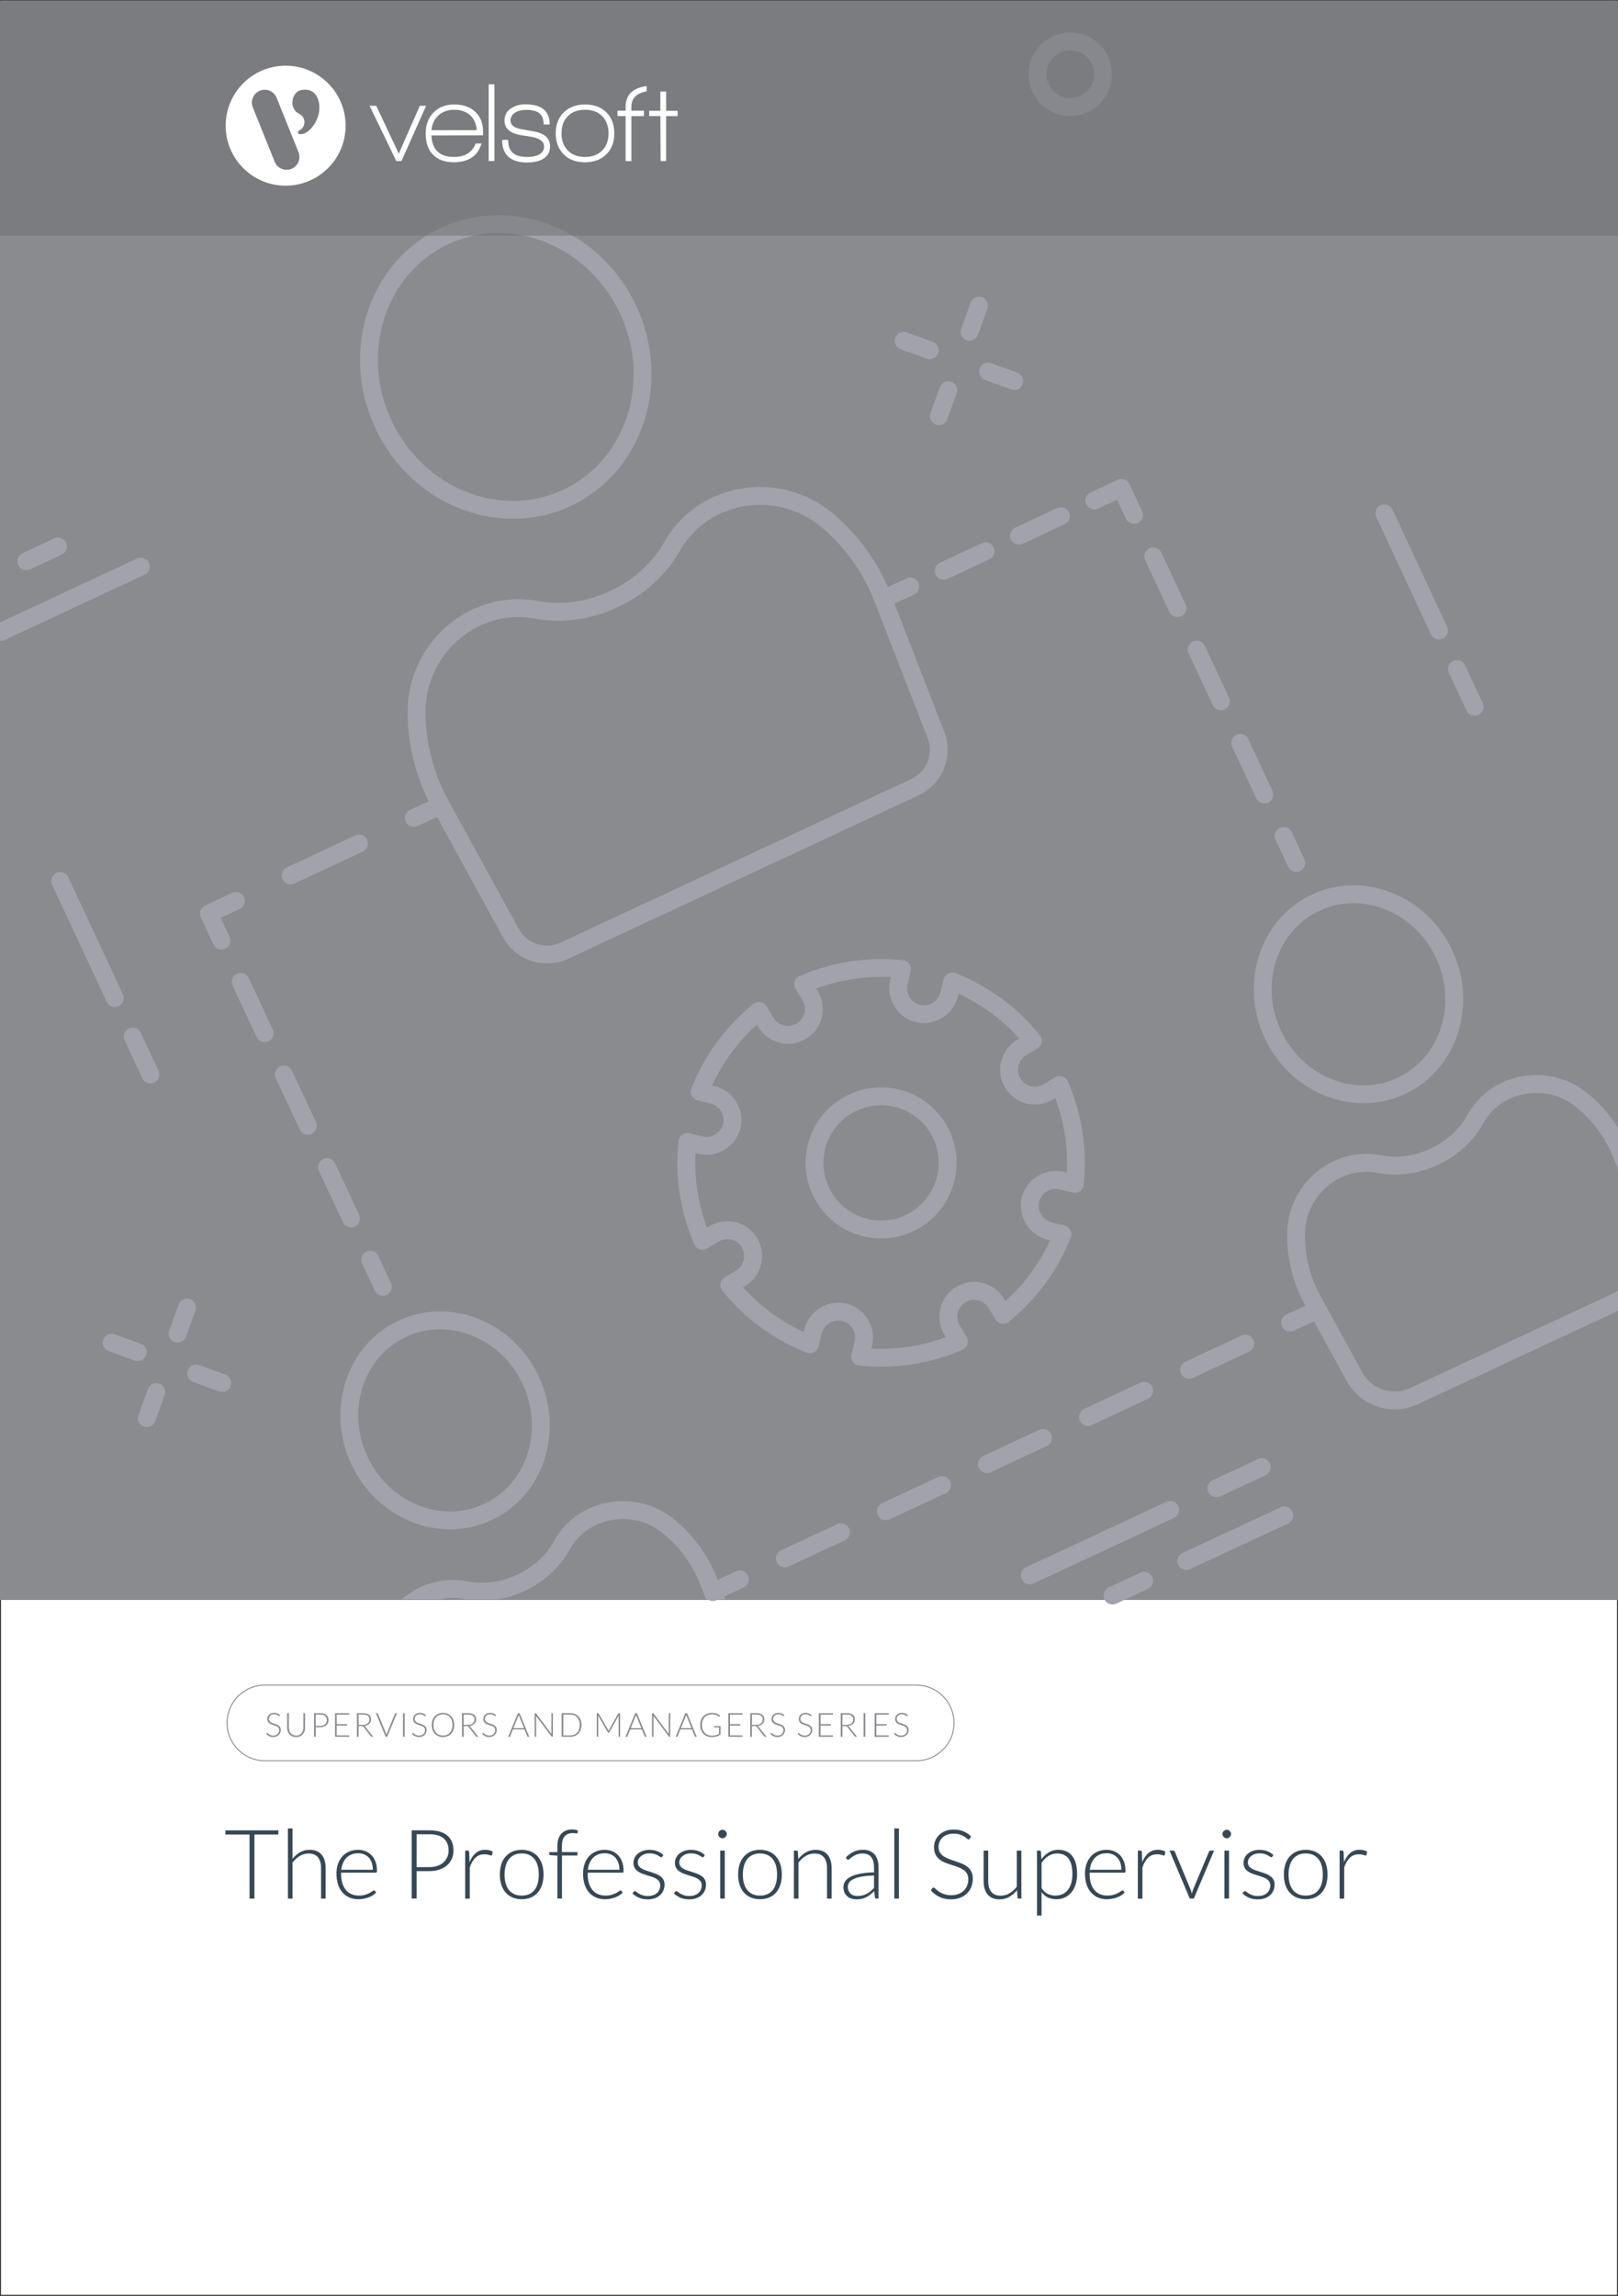 <svg xmlns="http://www.w3.org/2000/svg" x="0px" y="0px" viewBox="0 0 875 1241"><rect x="0" y="0" width="875" height="1241" fill="#333333" stroke="none"/><defs></defs><g><g id="Template"><rect y="0" fill="#FFFFFF" stroke="#231F20" stroke-miterlimit="10" width="875" height="1241"></rect></g><g id="Layer_5"><path fill="#898B8E" d="M495.49,952.03H143.24c-11.42,0-20.71-9.29-20.71-20.71s9.29-20.71,20.71-20.71h352.25&#10;&#9;&#9;&#9;&#9;c11.42,0,20.71,9.29,20.71,20.71S506.91,952.03,495.49,952.03z M143.24,911.13c-11.13,0-20.19,9.06-20.19,20.19&#10;&#9;&#9;&#9;&#9;c0,11.13,9.06,20.19,20.19,20.19h352.25c11.13,0,20.19-9.06,20.19-20.19c0-11.13-9.06-20.19-20.19-20.19H143.24z"></path><g><path fill="#898B8E" d="M151.25,927.59c-0.05,0.1-0.13,0.15-0.23,0.15c-0.08,0-0.18-0.06-0.3-0.17&#10;&#9;&#9;&#9;&#9;&#9;c-0.12-0.11-0.29-0.23-0.5-0.37s-0.48-0.26-0.79-0.38c-0.32-0.11-0.71-0.17-1.17-0.17c-0.46,0-0.87,0.07-1.23,0.2&#10;&#9;&#9;&#9;&#9;&#9;s-0.65,0.31-0.89,0.54s-0.42,0.49-0.54,0.79c-0.12,0.3-0.19,0.62-0.19,0.95c0,0.43,0.09,0.79,0.28,1.08s0.43,0.52,0.73,0.72&#10;&#9;&#9;&#9;&#9;&#9;c0.3,0.2,0.64,0.37,1.03,0.5s0.78,0.27,1.18,0.4c0.4,0.13,0.8,0.28,1.18,0.44c0.38,0.16,0.73,0.36,1.03,0.6&#10;&#9;&#9;&#9;&#9;&#9;c0.3,0.24,0.54,0.54,0.73,0.89c0.18,0.35,0.28,0.79,0.28,1.31c0,0.54-0.09,1.04-0.28,1.51s-0.45,0.88-0.8,1.23&#10;&#9;&#9;&#9;&#9;&#9;s-0.78,0.62-1.28,0.83c-0.51,0.2-1.08,0.3-1.73,0.3c-0.84,0-1.57-0.15-2.18-0.45c-0.61-0.3-1.14-0.71-1.6-1.22l0.25-0.4&#10;&#9;&#9;&#9;&#9;&#9;c0.07-0.09,0.16-0.14,0.25-0.14c0.05,0,0.12,0.04,0.21,0.11s0.19,0.16,0.31,0.27s0.27,0.22,0.43,0.34&#10;&#9;&#9;&#9;&#9;&#9;c0.17,0.12,0.36,0.24,0.59,0.34s0.48,0.19,0.77,0.27s0.62,0.11,0.99,0.11c0.51,0,0.96-0.08,1.36-0.23s0.73-0.36,1.01-0.63&#10;&#9;&#9;&#9;&#9;&#9;c0.27-0.26,0.48-0.58,0.63-0.94c0.14-0.36,0.22-0.75,0.22-1.17c0-0.45-0.09-0.82-0.28-1.12c-0.18-0.29-0.43-0.54-0.73-0.73&#10;&#9;&#9;&#9;&#9;&#9;c-0.3-0.2-0.64-0.36-1.03-0.49c-0.38-0.13-0.78-0.26-1.18-0.39c-0.4-0.13-0.8-0.27-1.18-0.42c-0.38-0.16-0.73-0.36-1.03-0.6&#10;&#9;&#9;&#9;&#9;&#9;c-0.3-0.24-0.54-0.55-0.73-0.91c-0.18-0.36-0.28-0.82-0.28-1.37c0-0.43,0.08-0.84,0.24-1.24c0.16-0.4,0.4-0.75,0.71-1.05&#10;&#9;&#9;&#9;&#9;&#9;c0.31-0.3,0.7-0.55,1.16-0.73c0.46-0.18,0.99-0.28,1.58-0.28c0.66,0,1.26,0.11,1.79,0.32c0.53,0.21,1.01,0.53,1.44,0.97&#10;&#9;&#9;&#9;&#9;&#9;L151.25,927.59z"></path><path fill="#898B8E" d="M160.13,938.16c0.61,0,1.16-0.11,1.65-0.32c0.48-0.21,0.9-0.51,1.23-0.89c0.34-0.38,0.59-0.83,0.77-1.34&#10;&#9;&#9;&#9;&#9;&#9;s0.27-1.07,0.27-1.67v-7.9h0.92v7.9c0,0.71-0.11,1.36-0.33,1.97c-0.22,0.61-0.54,1.14-0.96,1.6c-0.42,0.46-0.93,0.81-1.53,1.07&#10;&#9;&#9;&#9;&#9;&#9;c-0.6,0.26-1.27,0.39-2.02,0.39s-1.42-0.13-2.02-0.39c-0.6-0.26-1.11-0.62-1.53-1.07c-0.42-0.45-0.74-0.99-0.96-1.6&#10;&#9;&#9;&#9;&#9;&#9;c-0.22-0.61-0.33-1.27-0.33-1.97v-7.9h0.93v7.89c0,0.6,0.09,1.15,0.27,1.67c0.18,0.51,0.43,0.96,0.77,1.34&#10;&#9;&#9;&#9;&#9;&#9;c0.33,0.38,0.74,0.68,1.23,0.89C158.96,938.05,159.51,938.16,160.13,938.16z"></path><path fill="#898B8E" d="M170.75,933.67v5.15h-0.92v-12.78h3.3c1.5,0,2.63,0.33,3.39,0.98c0.76,0.66,1.14,1.59,1.14,2.81&#10;&#9;&#9;&#9;&#9;&#9;c0,0.56-0.1,1.08-0.31,1.54c-0.21,0.47-0.51,0.87-0.9,1.21c-0.39,0.34-0.87,0.6-1.43,0.79c-0.56,0.19-1.19,0.28-1.9,0.28H170.75&#10;&#9;&#9;&#9;&#9;&#9;z M170.75,932.93h2.38c0.57,0,1.07-0.08,1.52-0.23c0.45-0.16,0.82-0.37,1.13-0.65c0.31-0.28,0.55-0.6,0.71-0.98&#10;&#9;&#9;&#9;&#9;&#9;c0.17-0.38,0.25-0.79,0.25-1.23c0-0.98-0.3-1.74-0.91-2.27c-0.6-0.53-1.51-0.79-2.71-0.79h-2.38V932.93z"></path><path fill="#898B8E" d="M188.84,926.04v0.77h-6.73v5.17h5.6v0.75h-5.6v5.33h6.73v0.77h-7.66v-12.78H188.84z"></path><path fill="#898B8E" d="M193.95,933.04v5.78h-0.92v-12.78h3.26c1.48,0,2.58,0.29,3.31,0.85c0.73,0.57,1.09,1.41,1.09,2.51&#10;&#9;&#9;&#9;&#9;&#9;c0,0.49-0.08,0.93-0.25,1.34c-0.17,0.4-0.41,0.76-0.73,1.06c-0.32,0.3-0.7,0.55-1.14,0.75c-0.45,0.2-0.95,0.32-1.51,0.38&#10;&#9;&#9;&#9;&#9;&#9;c0.14,0.09,0.27,0.21,0.39,0.36l4.4,5.53h-0.8c-0.1,0-0.18-0.02-0.25-0.05s-0.14-0.1-0.2-0.18l-4.09-5.19&#10;&#9;&#9;&#9;&#9;&#9;c-0.1-0.13-0.21-0.23-0.33-0.28c-0.12-0.05-0.3-0.08-0.55-0.08H193.95z M193.95,932.35h2.22c0.57,0,1.07-0.07,1.52-0.2&#10;&#9;&#9;&#9;&#9;&#9;c0.45-0.13,0.83-0.33,1.14-0.58s0.55-0.56,0.71-0.91s0.24-0.76,0.24-1.2c0-0.91-0.3-1.58-0.89-2.02s-1.46-0.66-2.6-0.66h-2.34&#10;&#9;&#9;&#9;&#9;&#9;V932.35z"></path><path fill="#898B8E" d="M203.3,926.04h0.73c0.08,0,0.15,0.02,0.21,0.07c0.05,0.04,0.1,0.1,0.13,0.18l4.35,10.6&#10;&#9;&#9;&#9;&#9;&#9;c0.11,0.28,0.21,0.57,0.28,0.88c0.07-0.33,0.15-0.62,0.26-0.88l4.34-10.6c0.03-0.07,0.07-0.12,0.13-0.17&#10;&#9;&#9;&#9;&#9;&#9;c0.06-0.05,0.13-0.07,0.21-0.07h0.72l-5.28,12.78h-0.82L203.3,926.04z"></path><path fill="#898B8E" d="M218.87,938.82h-0.93v-12.78h0.93V938.82z"></path><path fill="#898B8E" d="M230.1,927.59c-0.05,0.1-0.13,0.15-0.23,0.15c-0.08,0-0.18-0.06-0.3-0.17c-0.12-0.11-0.29-0.23-0.5-0.37&#10;&#9;&#9;&#9;&#9;&#9;c-0.21-0.14-0.48-0.26-0.79-0.38s-0.71-0.17-1.17-0.17c-0.46,0-0.87,0.07-1.23,0.2s-0.65,0.31-0.89,0.54&#10;&#9;&#9;&#9;&#9;&#9;c-0.24,0.23-0.42,0.49-0.54,0.79c-0.12,0.3-0.19,0.62-0.19,0.95c0,0.43,0.09,0.79,0.28,1.08s0.43,0.52,0.73,0.72&#10;&#9;&#9;&#9;&#9;&#9;c0.3,0.2,0.64,0.37,1.03,0.5s0.78,0.27,1.18,0.4c0.4,0.13,0.8,0.28,1.18,0.44c0.38,0.16,0.73,0.36,1.03,0.6&#10;&#9;&#9;&#9;&#9;&#9;c0.3,0.24,0.54,0.54,0.73,0.89c0.18,0.35,0.28,0.79,0.28,1.31c0,0.54-0.09,1.04-0.28,1.51s-0.45,0.88-0.8,1.23&#10;&#9;&#9;&#9;&#9;&#9;s-0.78,0.62-1.28,0.83c-0.51,0.2-1.08,0.3-1.73,0.3c-0.84,0-1.57-0.15-2.18-0.45s-1.14-0.71-1.6-1.22l0.25-0.4&#10;&#9;&#9;&#9;&#9;&#9;c0.07-0.09,0.16-0.14,0.25-0.14c0.05,0,0.12,0.04,0.21,0.11c0.08,0.07,0.19,0.16,0.31,0.27c0.12,0.11,0.26,0.22,0.43,0.34&#10;&#9;&#9;&#9;&#9;&#9;c0.17,0.12,0.37,0.24,0.59,0.34c0.22,0.11,0.48,0.19,0.77,0.27c0.29,0.07,0.62,0.11,0.99,0.11c0.51,0,0.96-0.08,1.36-0.23&#10;&#9;&#9;&#9;&#9;&#9;c0.4-0.15,0.73-0.36,1.01-0.63c0.27-0.26,0.48-0.58,0.63-0.94s0.22-0.75,0.22-1.17c0-0.45-0.09-0.82-0.28-1.12&#10;&#9;&#9;&#9;&#9;&#9;c-0.18-0.29-0.43-0.54-0.73-0.73c-0.3-0.2-0.64-0.36-1.03-0.49c-0.38-0.13-0.78-0.26-1.18-0.39c-0.4-0.13-0.8-0.27-1.18-0.42&#10;&#9;&#9;&#9;&#9;&#9;s-0.72-0.36-1.03-0.6c-0.3-0.24-0.54-0.55-0.73-0.91c-0.18-0.36-0.28-0.82-0.28-1.37c0-0.43,0.08-0.84,0.24-1.24&#10;&#9;&#9;&#9;&#9;&#9;s0.4-0.75,0.71-1.05c0.31-0.3,0.7-0.55,1.16-0.73c0.46-0.18,0.99-0.28,1.58-0.28c0.66,0,1.26,0.11,1.79,0.32&#10;&#9;&#9;&#9;&#9;&#9;c0.53,0.21,1.01,0.53,1.44,0.97L230.1,927.59z"></path><path fill="#898B8E" d="M245.65,932.42c0,0.99-0.15,1.88-0.44,2.69s-0.71,1.49-1.25,2.06s-1.18,1.01-1.92,1.32&#10;&#9;&#9;&#9;&#9;&#9;c-0.75,0.31-1.57,0.47-2.48,0.47c-0.9,0-1.72-0.16-2.47-0.47c-0.75-0.31-1.39-0.75-1.92-1.32c-0.54-0.57-0.95-1.26-1.25-2.06&#10;&#9;&#9;&#9;&#9;&#9;c-0.3-0.8-0.45-1.7-0.45-2.69c0-0.98,0.15-1.88,0.45-2.68c0.3-0.8,0.72-1.49,1.25-2.06c0.54-0.57,1.18-1.01,1.92-1.32&#10;&#9;&#9;&#9;&#9;&#9;c0.75-0.31,1.57-0.47,2.47-0.47c0.91,0,1.74,0.16,2.48,0.47c0.75,0.31,1.39,0.75,1.92,1.32s0.95,1.26,1.25,2.06&#10;&#9;&#9;&#9;&#9;&#9;S245.65,931.44,245.65,932.42z M244.7,932.42c0-0.89-0.12-1.69-0.37-2.4c-0.25-0.71-0.59-1.31-1.04-1.81&#10;&#9;&#9;&#9;&#9;&#9;c-0.45-0.49-0.99-0.87-1.62-1.13c-0.63-0.26-1.33-0.39-2.1-0.39c-0.76,0-1.45,0.13-2.08,0.39c-0.63,0.26-1.17,0.64-1.63,1.13&#10;&#9;&#9;&#9;&#9;&#9;c-0.46,0.49-0.81,1.1-1.06,1.81c-0.25,0.71-0.38,1.51-0.38,2.4c0,0.9,0.12,1.7,0.38,2.41c0.25,0.71,0.6,1.31,1.06,1.8&#10;&#9;&#9;&#9;&#9;&#9;c0.45,0.49,1,0.87,1.63,1.13c0.63,0.26,1.32,0.39,2.08,0.39c0.77,0,1.47-0.13,2.1-0.39c0.63-0.26,1.17-0.64,1.62-1.13&#10;&#9;&#9;&#9;&#9;&#9;c0.45-0.49,0.8-1.09,1.04-1.8C244.57,934.12,244.7,933.32,244.7,932.42z"></path><path fill="#898B8E" d="M250.76,933.04v5.78h-0.92v-12.78h3.26c1.47,0,2.58,0.29,3.31,0.85c0.73,0.57,1.09,1.41,1.09,2.51&#10;&#9;&#9;&#9;&#9;&#9;c0,0.49-0.08,0.93-0.25,1.34c-0.17,0.4-0.41,0.76-0.73,1.06c-0.32,0.3-0.7,0.55-1.14,0.75c-0.45,0.2-0.95,0.32-1.51,0.38&#10;&#9;&#9;&#9;&#9;&#9;c0.14,0.09,0.27,0.21,0.39,0.36l4.4,5.53h-0.8c-0.1,0-0.18-0.02-0.25-0.05c-0.07-0.04-0.14-0.1-0.2-0.18l-4.09-5.19&#10;&#9;&#9;&#9;&#9;&#9;c-0.1-0.13-0.21-0.23-0.33-0.28c-0.12-0.05-0.3-0.08-0.55-0.08H250.76z M250.76,932.35h2.22c0.57,0,1.07-0.07,1.52-0.2&#10;&#9;&#9;&#9;&#9;&#9;c0.45-0.13,0.83-0.33,1.14-0.58c0.31-0.25,0.55-0.56,0.71-0.91c0.16-0.36,0.24-0.76,0.24-1.2c0-0.91-0.3-1.58-0.89-2.02&#10;&#9;&#9;&#9;&#9;&#9;c-0.6-0.44-1.46-0.66-2.6-0.66h-2.34V932.35z"></path><path fill="#898B8E" d="M268.05,927.59c-0.05,0.1-0.13,0.15-0.23,0.15c-0.08,0-0.18-0.06-0.3-0.17&#10;&#9;&#9;&#9;&#9;&#9;c-0.12-0.11-0.29-0.23-0.5-0.37c-0.21-0.14-0.48-0.26-0.79-0.38s-0.71-0.17-1.17-0.17c-0.46,0-0.87,0.07-1.23,0.2&#10;&#9;&#9;&#9;&#9;&#9;s-0.65,0.31-0.89,0.54c-0.24,0.23-0.42,0.49-0.54,0.79c-0.12,0.3-0.19,0.62-0.19,0.95c0,0.43,0.09,0.79,0.28,1.08&#10;&#9;&#9;&#9;&#9;&#9;s0.43,0.52,0.73,0.72c0.3,0.2,0.64,0.37,1.03,0.5s0.78,0.27,1.18,0.4c0.4,0.13,0.8,0.28,1.18,0.44c0.38,0.16,0.73,0.36,1.03,0.6&#10;&#9;&#9;&#9;&#9;&#9;c0.3,0.24,0.54,0.54,0.73,0.89c0.18,0.35,0.28,0.79,0.28,1.31c0,0.54-0.09,1.04-0.28,1.51s-0.45,0.88-0.8,1.23&#10;&#9;&#9;&#9;&#9;&#9;s-0.78,0.62-1.28,0.83c-0.51,0.2-1.08,0.3-1.73,0.3c-0.84,0-1.57-0.15-2.18-0.45s-1.14-0.71-1.6-1.22l0.25-0.4&#10;&#9;&#9;&#9;&#9;&#9;c0.07-0.09,0.16-0.14,0.25-0.14c0.05,0,0.12,0.04,0.21,0.11c0.08,0.07,0.19,0.16,0.31,0.27c0.12,0.11,0.26,0.22,0.43,0.34&#10;&#9;&#9;&#9;&#9;&#9;c0.17,0.12,0.37,0.24,0.59,0.34c0.22,0.11,0.48,0.19,0.77,0.27c0.29,0.07,0.62,0.11,0.99,0.11c0.51,0,0.96-0.08,1.36-0.23&#10;&#9;&#9;&#9;&#9;&#9;c0.4-0.15,0.73-0.36,1.01-0.63c0.27-0.26,0.48-0.58,0.63-0.94s0.22-0.75,0.22-1.17c0-0.45-0.09-0.82-0.28-1.12&#10;&#9;&#9;&#9;&#9;&#9;c-0.18-0.29-0.43-0.54-0.73-0.73c-0.3-0.2-0.64-0.36-1.03-0.49c-0.38-0.13-0.78-0.26-1.18-0.39c-0.4-0.13-0.8-0.27-1.18-0.42&#10;&#9;&#9;&#9;&#9;&#9;s-0.72-0.36-1.03-0.6c-0.3-0.24-0.54-0.55-0.73-0.91c-0.18-0.36-0.28-0.82-0.28-1.37c0-0.43,0.08-0.84,0.24-1.24&#10;&#9;&#9;&#9;&#9;&#9;s0.4-0.75,0.71-1.05c0.31-0.3,0.7-0.55,1.16-0.73c0.46-0.18,0.99-0.28,1.58-0.28c0.66,0,1.26,0.11,1.79,0.32&#10;&#9;&#9;&#9;&#9;&#9;c0.53,0.21,1.01,0.53,1.44,0.97L268.05,927.59z"></path><path fill="#898B8E" d="M286.22,938.82h-0.71c-0.08,0-0.15-0.02-0.21-0.07c-0.05-0.05-0.1-0.1-0.13-0.18l-1.51-3.71h-6.28&#10;&#9;&#9;&#9;&#9;&#9;l-1.5,3.71c-0.02,0.07-0.07,0.12-0.13,0.17s-0.13,0.07-0.22,0.07h-0.7l5.23-12.78h0.92L286.22,938.82z M277.66,934.18h5.73&#10;&#9;&#9;&#9;&#9;&#9;l-2.61-6.46c-0.04-0.1-0.08-0.22-0.13-0.35c-0.04-0.13-0.08-0.27-0.13-0.41c-0.04,0.14-0.08,0.28-0.13,0.41&#10;&#9;&#9;&#9;&#9;&#9;c-0.04,0.13-0.08,0.25-0.13,0.36L277.66,934.18z"></path><path fill="#898B8E" d="M289.79,926.07c0.05,0.02,0.1,0.07,0.15,0.14l8.27,11.07c-0.02-0.18-0.03-0.36-0.03-0.52v-10.72h0.81&#10;&#9;&#9;&#9;&#9;&#9;v12.78h-0.44c-0.14,0-0.25-0.06-0.33-0.18l-8.31-11.09c0.02,0.18,0.03,0.35,0.03,0.51v10.76h-0.8v-12.78h0.45&#10;&#9;&#9;&#9;&#9;&#9;C289.68,926.04,289.75,926.05,289.79,926.07z"></path><path fill="#898B8E" d="M314.46,932.42c0,0.99-0.15,1.88-0.44,2.66s-0.71,1.46-1.25,2.01c-0.54,0.55-1.18,0.98-1.92,1.27&#10;&#9;&#9;&#9;&#9;&#9;c-0.75,0.29-1.58,0.44-2.48,0.44h-4.66v-12.78h4.66c0.91,0,1.74,0.15,2.48,0.44c0.75,0.29,1.39,0.72,1.92,1.27&#10;&#9;&#9;&#9;&#9;&#9;c0.54,0.55,0.95,1.23,1.25,2.01C314.31,930.56,314.46,931.44,314.46,932.42z M313.51,932.42c0-0.89-0.12-1.69-0.37-2.38&#10;&#9;&#9;&#9;&#9;&#9;c-0.25-0.7-0.59-1.29-1.04-1.77c-0.45-0.48-0.99-0.85-1.62-1.1s-1.33-0.38-2.1-0.38h-3.73v11.28h3.73c0.77,0,1.47-0.13,2.1-0.38&#10;&#9;&#9;&#9;&#9;&#9;s1.17-0.62,1.62-1.1c0.45-0.48,0.8-1.07,1.04-1.77C313.38,934.12,313.51,933.32,313.51,932.42z"></path><path fill="#898B8E" d="M329.1,935.64c0.04-0.1,0.07-0.19,0.11-0.28s0.08-0.18,0.13-0.27l5.02-8.88&#10;&#9;&#9;&#9;&#9;&#9;c0.05-0.08,0.1-0.13,0.14-0.14c0.05-0.02,0.11-0.03,0.2-0.03h0.64v12.78h-0.81v-10.89c0-0.16,0.01-0.32,0.03-0.5l-5.03,8.93&#10;&#9;&#9;&#9;&#9;&#9;c-0.08,0.16-0.2,0.24-0.36,0.24h-0.14c-0.15,0-0.27-0.08-0.36-0.24l-5.17-8.94c0.02,0.17,0.03,0.34,0.03,0.51v10.89h-0.8v-12.78&#10;&#9;&#9;&#9;&#9;&#9;h0.63c0.08,0,0.15,0.01,0.2,0.03c0.05,0.02,0.1,0.07,0.15,0.14l5.16,8.89C328.96,935.27,329.04,935.45,329.1,935.64z"></path><path fill="#898B8E" d="M349.67,938.82h-0.71c-0.08,0-0.15-0.02-0.21-0.07c-0.05-0.05-0.1-0.1-0.13-0.18l-1.51-3.71h-6.28&#10;&#9;&#9;&#9;&#9;&#9;l-1.5,3.71c-0.02,0.07-0.07,0.12-0.13,0.17s-0.13,0.07-0.22,0.07h-0.7l5.23-12.78h0.92L349.67,938.82z M341.12,934.18h5.73&#10;&#9;&#9;&#9;&#9;&#9;l-2.61-6.46c-0.04-0.1-0.08-0.22-0.13-0.35c-0.04-0.13-0.08-0.27-0.13-0.41c-0.04,0.14-0.08,0.28-0.13,0.41&#10;&#9;&#9;&#9;&#9;&#9;c-0.04,0.13-0.08,0.25-0.13,0.36L341.12,934.18z"></path><path fill="#898B8E" d="M353.25,926.07c0.05,0.02,0.1,0.07,0.15,0.14l8.27,11.07c-0.02-0.18-0.03-0.36-0.03-0.52v-10.72h0.81&#10;&#9;&#9;&#9;&#9;&#9;v12.78h-0.44c-0.14,0-0.25-0.06-0.33-0.18l-8.31-11.09c0.02,0.18,0.03,0.35,0.03,0.51v10.76h-0.8v-12.78h0.45&#10;&#9;&#9;&#9;&#9;&#9;C353.13,926.04,353.2,926.05,353.25,926.07z"></path><path fill="#898B8E" d="M376.78,938.82h-0.71c-0.08,0-0.15-0.02-0.21-0.07c-0.05-0.05-0.1-0.1-0.13-0.18l-1.51-3.71h-6.28&#10;&#9;&#9;&#9;&#9;&#9;l-1.5,3.71c-0.02,0.07-0.07,0.12-0.13,0.17s-0.13,0.07-0.22,0.07h-0.7l5.23-12.78h0.92L376.78,938.82z M368.22,934.18h5.73&#10;&#9;&#9;&#9;&#9;&#9;l-2.61-6.46c-0.04-0.1-0.08-0.22-0.13-0.35c-0.04-0.13-0.08-0.27-0.13-0.41c-0.04,0.14-0.08,0.28-0.13,0.41&#10;&#9;&#9;&#9;&#9;&#9;c-0.04,0.13-0.08,0.25-0.13,0.36L368.22,934.18z"></path><path fill="#898B8E" d="M384.92,938.21c0.44,0,0.84-0.02,1.2-0.07s0.7-0.11,1.01-0.2c0.31-0.09,0.61-0.2,0.89-0.33&#10;&#9;&#9;&#9;&#9;&#9;c0.28-0.13,0.56-0.28,0.84-0.44v-3.44h-2.46c-0.07,0-0.12-0.02-0.17-0.06c-0.05-0.04-0.07-0.09-0.07-0.14v-0.51h3.53v4.54&#10;&#9;&#9;&#9;&#9;&#9;c-0.32,0.22-0.65,0.42-0.99,0.6c-0.34,0.17-0.71,0.32-1.1,0.44c-0.39,0.12-0.81,0.21-1.26,0.27s-0.95,0.09-1.48,0.09&#10;&#9;&#9;&#9;&#9;&#9;c-0.92,0-1.76-0.16-2.52-0.46c-0.76-0.31-1.42-0.75-1.96-1.32c-0.54-0.57-0.97-1.26-1.27-2.06c-0.3-0.81-0.45-1.7-0.45-2.69&#10;&#9;&#9;&#9;&#9;&#9;c0-0.99,0.15-1.88,0.45-2.69c0.3-0.8,0.73-1.49,1.28-2.06c0.55-0.57,1.23-1.01,2.02-1.32c0.79-0.31,1.68-0.47,2.66-0.47&#10;&#9;&#9;&#9;&#9;&#9;c0.49,0,0.94,0.03,1.35,0.1c0.41,0.07,0.8,0.16,1.15,0.29c0.36,0.13,0.69,0.29,0.99,0.48c0.31,0.19,0.6,0.41,0.89,0.65&#10;&#9;&#9;&#9;&#9;&#9;l-0.24,0.4c-0.05,0.09-0.13,0.14-0.23,0.14c-0.05,0-0.11-0.01-0.15-0.04c-0.09-0.04-0.22-0.12-0.39-0.25&#10;&#9;&#9;&#9;&#9;&#9;c-0.17-0.13-0.4-0.27-0.7-0.42s-0.66-0.27-1.1-0.39s-0.97-0.17-1.6-0.17c-0.83,0-1.58,0.13-2.25,0.4&#10;&#9;&#9;&#9;&#9;&#9;c-0.67,0.27-1.24,0.64-1.71,1.14c-0.47,0.49-0.84,1.1-1.09,1.81c-0.26,0.71-0.38,1.51-0.38,2.39c0,0.9,0.13,1.71,0.39,2.43&#10;&#9;&#9;&#9;&#9;&#9;c0.26,0.72,0.62,1.32,1.09,1.82c0.47,0.5,1.03,0.88,1.68,1.14C383.41,938.08,384.14,938.21,384.92,938.21z"></path><path fill="#898B8E" d="M401.52,926.04v0.77h-6.73v5.17h5.6v0.75h-5.6v5.33h6.73v0.77h-7.66v-12.78H401.52z"></path><path fill="#898B8E" d="M406.63,933.04v5.78h-0.92v-12.78h3.26c1.47,0,2.58,0.29,3.31,0.85c0.73,0.57,1.09,1.41,1.09,2.51&#10;&#9;&#9;&#9;&#9;&#9;c0,0.49-0.08,0.93-0.25,1.34c-0.17,0.4-0.41,0.76-0.73,1.06c-0.32,0.3-0.7,0.55-1.14,0.75c-0.45,0.2-0.95,0.32-1.51,0.38&#10;&#9;&#9;&#9;&#9;&#9;c0.14,0.09,0.27,0.21,0.39,0.36l4.4,5.53h-0.8c-0.1,0-0.18-0.02-0.25-0.05c-0.07-0.04-0.14-0.1-0.2-0.18l-4.09-5.19&#10;&#9;&#9;&#9;&#9;&#9;c-0.1-0.13-0.21-0.23-0.33-0.28c-0.12-0.05-0.3-0.08-0.55-0.08H406.63z M406.63,932.35h2.22c0.57,0,1.07-0.07,1.52-0.2&#10;&#9;&#9;&#9;&#9;&#9;c0.45-0.13,0.83-0.33,1.14-0.58c0.31-0.25,0.55-0.56,0.71-0.91c0.16-0.36,0.24-0.76,0.24-1.2c0-0.91-0.3-1.58-0.89-2.02&#10;&#9;&#9;&#9;&#9;&#9;c-0.6-0.44-1.46-0.66-2.6-0.66h-2.34V932.35z"></path><path fill="#898B8E" d="M423.93,927.59c-0.05,0.1-0.13,0.15-0.23,0.15c-0.08,0-0.18-0.06-0.3-0.17&#10;&#9;&#9;&#9;&#9;&#9;c-0.12-0.11-0.29-0.23-0.5-0.37c-0.21-0.14-0.48-0.26-0.79-0.38s-0.71-0.17-1.17-0.17c-0.46,0-0.87,0.07-1.23,0.2&#10;&#9;&#9;&#9;&#9;&#9;s-0.65,0.31-0.89,0.54c-0.24,0.23-0.42,0.49-0.54,0.79c-0.12,0.3-0.19,0.62-0.19,0.95c0,0.43,0.09,0.79,0.28,1.08&#10;&#9;&#9;&#9;&#9;&#9;s0.43,0.52,0.73,0.72c0.3,0.2,0.64,0.37,1.03,0.5s0.78,0.27,1.18,0.4c0.4,0.13,0.8,0.28,1.18,0.44c0.38,0.16,0.73,0.36,1.03,0.6&#10;&#9;&#9;&#9;&#9;&#9;c0.3,0.24,0.54,0.54,0.73,0.89c0.18,0.35,0.28,0.79,0.28,1.31c0,0.54-0.09,1.04-0.28,1.51s-0.45,0.88-0.8,1.23&#10;&#9;&#9;&#9;&#9;&#9;s-0.78,0.62-1.28,0.83c-0.51,0.2-1.08,0.3-1.73,0.3c-0.84,0-1.57-0.15-2.18-0.45s-1.14-0.71-1.6-1.22l0.25-0.4&#10;&#9;&#9;&#9;&#9;&#9;c0.07-0.09,0.16-0.14,0.25-0.14c0.05,0,0.12,0.04,0.21,0.11c0.08,0.07,0.19,0.16,0.31,0.27c0.12,0.11,0.26,0.22,0.43,0.34&#10;&#9;&#9;&#9;&#9;&#9;c0.17,0.12,0.37,0.24,0.59,0.34c0.22,0.11,0.48,0.19,0.77,0.27c0.29,0.07,0.62,0.11,0.99,0.11c0.51,0,0.96-0.08,1.36-0.23&#10;&#9;&#9;&#9;&#9;&#9;c0.4-0.15,0.73-0.36,1.01-0.63c0.27-0.26,0.48-0.58,0.63-0.94s0.22-0.75,0.22-1.17c0-0.45-0.09-0.82-0.28-1.12&#10;&#9;&#9;&#9;&#9;&#9;c-0.18-0.29-0.43-0.54-0.73-0.73c-0.3-0.2-0.64-0.36-1.03-0.49c-0.38-0.13-0.78-0.26-1.18-0.39c-0.4-0.13-0.8-0.27-1.18-0.42&#10;&#9;&#9;&#9;&#9;&#9;s-0.72-0.36-1.03-0.6c-0.3-0.24-0.54-0.55-0.73-0.91c-0.18-0.36-0.28-0.82-0.28-1.37c0-0.43,0.08-0.84,0.24-1.24&#10;&#9;&#9;&#9;&#9;&#9;s0.4-0.75,0.71-1.05c0.31-0.3,0.7-0.55,1.16-0.73c0.46-0.18,0.99-0.28,1.58-0.28c0.66,0,1.26,0.11,1.79,0.32&#10;&#9;&#9;&#9;&#9;&#9;c0.53,0.21,1.01,0.53,1.44,0.97L423.93,927.59z"></path><path fill="#898B8E" d="M438.66,927.59c-0.05,0.1-0.13,0.15-0.23,0.15c-0.08,0-0.18-0.06-0.3-0.17&#10;&#9;&#9;&#9;&#9;&#9;c-0.12-0.11-0.29-0.23-0.5-0.37c-0.21-0.14-0.48-0.26-0.79-0.38s-0.71-0.17-1.17-0.17c-0.46,0-0.87,0.07-1.23,0.2&#10;&#9;&#9;&#9;&#9;&#9;s-0.65,0.31-0.89,0.54c-0.24,0.23-0.42,0.49-0.54,0.79c-0.12,0.3-0.19,0.62-0.19,0.95c0,0.43,0.09,0.79,0.28,1.08&#10;&#9;&#9;&#9;&#9;&#9;s0.43,0.52,0.73,0.72c0.3,0.2,0.64,0.37,1.03,0.5s0.78,0.27,1.18,0.4c0.4,0.13,0.8,0.28,1.18,0.44c0.38,0.16,0.73,0.36,1.03,0.6&#10;&#9;&#9;&#9;&#9;&#9;c0.3,0.24,0.54,0.54,0.73,0.89c0.18,0.35,0.28,0.79,0.28,1.31c0,0.54-0.09,1.04-0.28,1.51s-0.45,0.88-0.8,1.23&#10;&#9;&#9;&#9;&#9;&#9;c-0.35,0.35-0.78,0.62-1.28,0.83c-0.51,0.2-1.08,0.3-1.73,0.3c-0.84,0-1.57-0.15-2.18-0.45s-1.14-0.71-1.6-1.22l0.25-0.4&#10;&#9;&#9;&#9;&#9;&#9;c0.07-0.09,0.16-0.14,0.25-0.14c0.05,0,0.12,0.04,0.21,0.11c0.08,0.07,0.19,0.16,0.31,0.27c0.12,0.11,0.26,0.22,0.43,0.34&#10;&#9;&#9;&#9;&#9;&#9;c0.17,0.12,0.37,0.24,0.59,0.34c0.22,0.11,0.48,0.19,0.77,0.27c0.29,0.07,0.62,0.11,0.99,0.11c0.51,0,0.96-0.08,1.36-0.23&#10;&#9;&#9;&#9;&#9;&#9;c0.4-0.15,0.73-0.36,1.01-0.63c0.27-0.26,0.48-0.58,0.63-0.94s0.22-0.75,0.22-1.17c0-0.45-0.09-0.82-0.28-1.12&#10;&#9;&#9;&#9;&#9;&#9;c-0.19-0.29-0.43-0.54-0.73-0.73c-0.3-0.2-0.64-0.36-1.03-0.49c-0.38-0.13-0.78-0.26-1.18-0.39c-0.4-0.13-0.8-0.27-1.18-0.42&#10;&#9;&#9;&#9;&#9;&#9;s-0.72-0.36-1.03-0.6c-0.3-0.24-0.54-0.55-0.73-0.91c-0.18-0.36-0.28-0.82-0.28-1.37c0-0.43,0.08-0.84,0.24-1.24&#10;&#9;&#9;&#9;&#9;&#9;s0.4-0.75,0.71-1.05c0.31-0.3,0.7-0.55,1.16-0.73c0.46-0.18,0.99-0.28,1.58-0.28c0.66,0,1.26,0.11,1.79,0.32&#10;&#9;&#9;&#9;&#9;&#9;c0.53,0.21,1.01,0.53,1.44,0.97L438.66,927.59z"></path><path fill="#898B8E" d="M450.47,926.04v0.77h-6.73v5.17h5.6v0.75h-5.6v5.33h6.73v0.77h-7.66v-12.78H450.47z"></path><path fill="#898B8E" d="M455.58,933.04v5.78h-0.92v-12.78h3.26c1.47,0,2.58,0.29,3.31,0.85c0.73,0.57,1.09,1.41,1.09,2.51&#10;&#9;&#9;&#9;&#9;&#9;c0,0.49-0.08,0.93-0.25,1.34c-0.17,0.4-0.41,0.76-0.73,1.06c-0.32,0.3-0.7,0.55-1.14,0.75c-0.45,0.2-0.95,0.32-1.51,0.38&#10;&#9;&#9;&#9;&#9;&#9;c0.14,0.09,0.27,0.21,0.39,0.36l4.4,5.53h-0.8c-0.1,0-0.18-0.02-0.25-0.05c-0.07-0.04-0.14-0.1-0.2-0.18l-4.09-5.19&#10;&#9;&#9;&#9;&#9;&#9;c-0.1-0.13-0.21-0.23-0.33-0.28c-0.12-0.05-0.3-0.08-0.55-0.08H455.58z M455.58,932.35h2.22c0.57,0,1.07-0.07,1.52-0.2&#10;&#9;&#9;&#9;&#9;&#9;c0.45-0.13,0.83-0.33,1.14-0.58c0.31-0.25,0.55-0.56,0.71-0.91c0.16-0.36,0.24-0.76,0.24-1.2c0-0.91-0.3-1.58-0.89-2.02&#10;&#9;&#9;&#9;&#9;&#9;c-0.6-0.44-1.46-0.66-2.6-0.66h-2.34V932.35z"></path><path fill="#898B8E" d="M467.96,938.82h-0.93v-12.78h0.93V938.82z"></path><path fill="#898B8E" d="M480.66,926.04v0.77h-6.73v5.17h5.6v0.75h-5.6v5.33h6.73v0.77H473v-12.78H480.66z"></path><path fill="#898B8E" d="M490.77,927.59c-0.05,0.1-0.13,0.15-0.23,0.15c-0.08,0-0.18-0.06-0.3-0.17&#10;&#9;&#9;&#9;&#9;&#9;c-0.12-0.11-0.29-0.23-0.5-0.37c-0.21-0.14-0.48-0.26-0.79-0.38s-0.71-0.17-1.17-0.17c-0.46,0-0.87,0.07-1.23,0.2&#10;&#9;&#9;&#9;&#9;&#9;s-0.65,0.31-0.89,0.54c-0.24,0.23-0.42,0.49-0.54,0.79c-0.12,0.3-0.19,0.62-0.19,0.95c0,0.43,0.09,0.79,0.28,1.08&#10;&#9;&#9;&#9;&#9;&#9;s0.43,0.52,0.73,0.72c0.3,0.2,0.64,0.37,1.03,0.5s0.78,0.27,1.18,0.4c0.4,0.13,0.8,0.28,1.18,0.44c0.38,0.16,0.73,0.36,1.03,0.6&#10;&#9;&#9;&#9;&#9;&#9;c0.3,0.24,0.54,0.54,0.73,0.89c0.18,0.35,0.28,0.79,0.28,1.31c0,0.54-0.09,1.04-0.28,1.51s-0.45,0.88-0.8,1.23&#10;&#9;&#9;&#9;&#9;&#9;s-0.78,0.62-1.28,0.83c-0.51,0.2-1.08,0.3-1.73,0.3c-0.84,0-1.57-0.15-2.18-0.45s-1.14-0.71-1.6-1.22l0.25-0.4&#10;&#9;&#9;&#9;&#9;&#9;c0.07-0.09,0.16-0.14,0.25-0.14c0.05,0,0.12,0.04,0.21,0.11c0.08,0.07,0.19,0.16,0.31,0.27c0.12,0.11,0.26,0.22,0.43,0.34&#10;&#9;&#9;&#9;&#9;&#9;c0.17,0.12,0.37,0.24,0.59,0.34c0.22,0.11,0.48,0.19,0.77,0.27c0.29,0.07,0.62,0.11,0.99,0.11c0.51,0,0.96-0.08,1.36-0.23&#10;&#9;&#9;&#9;&#9;&#9;c0.4-0.15,0.73-0.36,1.01-0.63c0.27-0.26,0.48-0.58,0.63-0.94s0.22-0.75,0.22-1.17c0-0.45-0.09-0.82-0.28-1.12&#10;&#9;&#9;&#9;&#9;&#9;c-0.18-0.29-0.43-0.54-0.73-0.73c-0.3-0.2-0.64-0.36-1.03-0.49c-0.38-0.13-0.78-0.26-1.18-0.39c-0.4-0.13-0.8-0.27-1.18-0.42&#10;&#9;&#9;&#9;&#9;&#9;s-0.72-0.36-1.03-0.6c-0.3-0.24-0.54-0.55-0.73-0.91c-0.18-0.36-0.28-0.82-0.28-1.37c0-0.43,0.08-0.84,0.24-1.24&#10;&#9;&#9;&#9;&#9;&#9;s0.4-0.75,0.71-1.05c0.31-0.3,0.7-0.55,1.16-0.73c0.46-0.18,0.99-0.28,1.58-0.28c0.66,0,1.26,0.11,1.79,0.32&#10;&#9;&#9;&#9;&#9;&#9;c0.53,0.21,1.01,0.53,1.44,0.97L490.77,927.59z"></path></g><rect y="0.51" fill="#898B8E" width="875" height="864.35"></rect><g><path fill="#A1A2AB" d="M64.13,543.92c-2.42,1.13-5.3,0.08-6.43-2.34l-29.52-63.32c-1.13-2.42-0.08-5.3,2.34-6.43&#10;&#9;&#9;&#9;&#9;&#9;s5.3-0.08,6.43,2.34l29.52,63.32C67.6,539.91,66.55,542.79,64.13,543.92z"></path><path fill="#A1A2AB" d="M83.37,585.18c-2.42,1.13-5.3,0.08-6.43-2.34l-9.55-20.48c-1.13-2.42-0.08-5.3,2.34-6.43&#10;&#9;&#9;&#9;&#9;&#9;c2.42-1.13,5.3-0.08,6.43,2.34l9.55,20.48C86.84,581.17,85.79,584.05,83.37,585.18z"></path><path fill="#A1A2AB" d="M780.25,345.22c-2.42,1.13-5.3,0.08-6.43-2.34l-29.52-63.32c-1.13-2.42-0.08-5.3,2.34-6.43&#10;&#9;&#9;&#9;&#9;&#9;c2.42-1.13,5.3-0.08,6.43,2.34l29.52,63.32C783.72,341.2,782.67,344.09,780.25,345.22z"></path><path fill="#A1A2AB" d="M799.49,386.48c-2.42,1.13-5.3,0.08-6.43-2.34l-9.55-20.48c-1.13-2.42-0.08-5.3,2.34-6.43&#10;&#9;&#9;&#9;&#9;&#9;c2.42-1.13,5.3-0.08,6.43,2.34l9.55,20.48C802.96,382.47,801.91,385.35,799.49,386.48z"></path><path fill="#A1A2AB" d="M504.84,193.75c-1.13,0.52-2.45,0.62-3.7,0.16l-14.11-5.14c-2.51-0.91-3.81-3.69-2.89-6.21&#10;&#9;&#9;&#9;&#9;&#9;c0.92-2.51,3.69-3.81,6.21-2.89l14.11,5.14c2.51,0.91,3.81,3.69,2.89,6.21C506.89,192.28,505.97,193.23,504.84,193.75z"></path><path fill="#A1A2AB" d="M550.54,210.38c-1.13,0.52-2.45,0.62-3.7,0.16l-14.11-5.14c-2.51-0.91-3.81-3.69-2.89-6.21&#10;&#9;&#9;&#9;&#9;&#9;c0.92-2.51,3.69-3.81,6.21-2.89l14.11,5.14c2.51,0.91,3.81,3.69,2.89,6.21C552.58,208.9,551.66,209.86,550.54,210.38z"></path><path fill="#A1A2AB" d="M509.75,229.4c-1.13,0.52-2.45,0.62-3.7,0.16c-2.51-0.91-3.81-3.69-2.89-6.21l5.13-14.11&#10;&#9;&#9;&#9;&#9;&#9;c0.91-2.51,3.69-3.81,6.2-2.89c2.51,0.91,3.81,3.69,2.89,6.21l-5.13,14.11C511.8,227.92,510.88,228.87,509.75,229.4z"></path><path fill="#A1A2AB" d="M526.38,183.71c-1.13,0.52-2.45,0.62-3.7,0.16c-2.51-0.91-3.81-3.69-2.89-6.21l5.13-14.11&#10;&#9;&#9;&#9;&#9;&#9;c0.91-2.51,3.69-3.81,6.2-2.89c2.51,0.91,3.81,3.69,2.89,6.21l-5.13,14.11C528.43,182.23,527.51,183.18,526.38,183.71z"></path><path fill="#A1A2AB" d="M76.51,735.33c-1.13,0.52-2.45,0.62-3.7,0.16l-14.11-5.14c-2.51-0.91-3.81-3.69-2.89-6.21&#10;&#9;&#9;&#9;&#9;&#9;c0.92-2.51,3.69-3.81,6.21-2.89l14.11,5.14c2.51,0.91,3.81,3.69,2.89,6.21C78.55,733.85,77.63,734.81,76.51,735.33z"></path><path fill="#A1A2AB" d="M122.2,751.96c-1.13,0.52-2.45,0.62-3.7,0.16l-14.11-5.13c-2.51-0.91-3.81-3.69-2.89-6.21&#10;&#9;&#9;&#9;&#9;&#9;c0.91-2.51,3.69-3.81,6.2-2.89l14.11,5.13c2.51,0.91,3.81,3.69,2.89,6.21C124.24,750.48,123.32,751.43,122.2,751.96z"></path><path fill="#A1A2AB" d="M81.42,770.98c-1.13,0.52-2.45,0.62-3.7,0.16c-2.51-0.91-3.81-3.69-2.89-6.21l5.13-14.11&#10;&#9;&#9;&#9;&#9;&#9;c0.91-2.51,3.69-3.81,6.2-2.89c2.51,0.91,3.81,3.69,2.89,6.21l-5.13,14.11C83.46,769.5,82.54,770.45,81.42,770.98z"></path><path fill="#A1A2AB" d="M98.04,725.29c-1.13,0.52-2.45,0.62-3.7,0.16c-2.51-0.91-3.81-3.69-2.89-6.2l5.14-14.11&#10;&#9;&#9;&#9;&#9;&#9;c0.92-2.52,3.7-3.81,6.21-2.89c2.51,0.91,3.81,3.69,2.89,6.2l-5.14,14.11C100.09,723.81,99.16,724.77,98.04,725.29z"></path><path fill="#A1A2AB" d="M588.34,60.63c-11.29,5.26-24.76,0.36-30.03-10.93c-5.27-11.29-0.36-24.76,10.93-30.03&#10;&#9;&#9;&#9;&#9;&#9;S594,19.31,599.27,30.6C604.53,41.89,599.63,55.36,588.34,60.63z M573.33,28.45c-6.45,3.01-9.25,10.71-6.24,17.16&#10;&#9;&#9;&#9;&#9;&#9;s10.71,9.25,17.16,6.24c6.45-3.01,9.25-10.71,6.24-17.16S579.78,25.44,573.33,28.45z"></path><path fill="#A1A2AB" d="M33.44,299.79l-17.14,7.99c-2.42,1.13-5.3,0.08-6.43-2.34c-1.13-2.42-0.08-5.3,2.34-6.43l17.14-7.99&#10;&#9;&#9;&#9;&#9;&#9;c2.42-1.13,5.3-0.08,6.43,2.34C36.91,295.78,35.86,298.66,33.44,299.79z"></path><path fill="#A1A2AB" d="M634.89,820.54l-75.98,35.43c-2.42,1.13-5.3,0.08-6.43-2.34c-1.13-2.42-0.08-5.3,2.34-6.43l75.98-35.43&#10;&#9;&#9;&#9;&#9;&#9;c2.42-1.13,5.3-0.08,6.43,2.34C638.36,816.53,637.31,819.41,634.89,820.54z"></path><path fill="#A1A2AB" d="M684.41,797.44l-24.59,11.46c-2.42,1.13-5.3,0.08-6.43-2.34c-1.13-2.42-0.08-5.3,2.34-6.43l24.59-11.46&#10;&#9;&#9;&#9;&#9;&#9;c2.42-1.13,5.3-0.08,6.43,2.34C687.89,793.43,686.84,796.31,684.41,797.44z"></path><path fill="#A1A2AB" d="M696.57,823.52l-52.99,24.71c-2.42,1.13-5.3,0.08-6.43-2.34c-1.13-2.42-0.08-5.3,2.34-6.43l52.99-24.71&#10;&#9;&#9;&#9;&#9;&#9;c2.42-1.13,5.3-0.08,6.43,2.34C700.04,819.51,698.99,822.39,696.57,823.52z"></path><path fill="#A1A2AB" d="M620.83,858.83l-17.15,8c-2.42,1.13-5.3,0.08-6.43-2.34c-1.13-2.42-0.08-5.3,2.34-6.43l17.15-8&#10;&#9;&#9;&#9;&#9;&#9;c2.42-1.13,5.3-0.08,6.43,2.34C624.3,854.82,623.26,857.7,620.83,858.83z"></path><path fill="#A1A2AB" d="M496.84,429.88l-189.57,88.4c-12.91,6.02-28.39,0.95-35.24-11.54l-38.14-69.62&#10;&#9;&#9;&#9;&#9;&#9;c-8.83-16.06-13.47-34.19-13.45-52.4c0.03-18.28,8.14-35.46,22.27-47.15c13.61-11.27,31.25-15.9,48.35-12.68&#10;&#9;&#9;&#9;&#9;&#9;c12.51,2.36,26.32,0.43,38.89-5.43c12.59-5.87,22.96-15.22,29.2-26.34c8.51-15.16,23.37-25.68,40.76-28.87&#10;&#9;&#9;&#9;&#9;&#9;c18.04-3.3,36.44,1.53,50.46,13.26c13.96,11.68,24.85,26.89,31.49,43.99l28.78,73.99C515.81,408.75,509.75,423.86,496.84,429.88&#10;&#9;&#9;&#9;&#9;&#9;z M259.72,338.16c-3.83,1.79-7.47,4.08-10.83,6.86c-11.9,9.85-18.74,24.32-18.75,39.71c-0.03,16.59,4.21,33.09,12.25,47.73&#10;&#9;&#9;&#9;&#9;&#9;l38.14,69.62c4.41,8.03,14.36,11.29,22.66,7.42l189.57-88.4c8.3-3.87,12.2-13.58,8.88-22.12l-28.78-73.99l0,0&#10;&#9;&#9;&#9;&#9;&#9;c-6.06-15.58-15.98-29.43-28.69-40.06c-11.81-9.88-27.3-13.95-42.5-11.16c-14.55,2.67-26.97,11.45-34.06,24.09&#10;&#9;&#9;&#9;&#9;&#9;c-7.23,12.87-19.14,23.66-33.55,30.38c-14.39,6.71-30.29,8.9-44.78,6.17C279.21,332.5,268.91,333.87,259.72,338.16z"></path><path fill="#A1A2AB" d="M308.57,273.56c-38.93,18.15-86.33-0.8-105.67-42.26s-3.38-89.96,35.55-108.11s86.34,0.8,105.67,42.26&#10;&#9;&#9;&#9;&#9;&#9;C363.45,206.91,347.5,255.41,308.57,273.56z M242.54,131.97c-34.09,15.9-47.94,58.62-30.86,95.24&#10;&#9;&#9;&#9;&#9;&#9;c17.08,36.62,58.71,53.48,92.8,37.58s47.94-58.62,30.86-95.24C318.26,132.92,276.63,116.07,242.54,131.97z"></path><path fill="#A1A2AB" d="M265.85,821.73c-27.98,13.05-62.03-0.54-75.9-30.29c-13.87-29.75-2.4-64.57,25.58-77.61&#10;&#9;&#9;&#9;&#9;&#9;c27.98-13.05,62.03,0.54,75.9,30.29C305.31,773.86,293.84,808.68,265.85,821.73z M219.63,722.61&#10;&#9;&#9;&#9;&#9;&#9;c-23.14,10.79-32.52,39.83-20.9,64.74c11.62,24.91,39.89,36.4,63.03,25.61c23.15-10.79,32.52-39.84,20.91-64.75&#10;&#9;&#9;&#9;&#9;&#9;C271.05,723.3,242.78,711.81,219.63,722.61z"></path><path fill="#A1A2AB" d="M759.82,591.39c-27.98,13.05-62.03-0.54-75.9-30.29c-13.87-29.75-2.4-64.57,25.59-77.61&#10;&#9;&#9;&#9;&#9;&#9;c27.98-13.05,62.03,0.54,75.9,30.29C799.27,543.53,787.8,578.34,759.82,591.39z M713.6,492.27&#10;&#9;&#9;&#9;&#9;&#9;c-23.15,10.79-32.52,39.84-20.91,64.75c11.62,24.91,39.89,36.4,63.04,25.6c23.14-10.79,32.52-39.83,20.9-64.74&#10;&#9;&#9;&#9;&#9;&#9;C765.01,492.96,736.74,481.48,713.6,492.27z"></path><path fill="#A1A2AB" d="M209.06,699.93c-2.42,1.13-5.3,0.08-6.43-2.34l-6.82-14.63c-1.13-2.42-0.08-5.3,2.34-6.43&#10;&#9;&#9;&#9;&#9;&#9;s5.3-0.08,6.43,2.34l6.82,14.63C212.54,695.92,211.49,698.8,209.06,699.93z"></path><path fill="#A1A2AB" d="M191.87,663.05c-2.42,1.13-5.3,0.08-6.43-2.34l-12.97-27.81c-1.13-2.42-0.08-5.3,2.34-6.43&#10;&#9;&#9;&#9;&#9;&#9;c2.42-1.13,5.3-0.08,6.43,2.34l12.97,27.81C195.34,659.04,194.29,661.92,191.87,663.05z M168.52,612.98&#10;&#9;&#9;&#9;&#9;&#9;c-2.42,1.13-5.3,0.08-6.43-2.34l-12.97-27.81c-1.13-2.42-0.08-5.3,2.34-6.43s5.3-0.08,6.43,2.34l12.97,27.81&#10;&#9;&#9;&#9;&#9;&#9;C171.99,608.97,170.94,611.85,168.52,612.98z M145.17,562.92c-2.42,1.13-5.3,0.08-6.43-2.34l-12.97-27.81&#10;&#9;&#9;&#9;&#9;&#9;c-1.13-2.42-0.08-5.3,2.34-6.43c2.42-1.13,5.3-0.08,6.43,2.34l12.97,27.81C148.65,558.91,147.6,561.79,145.17,562.92z"></path><path fill="#A1A2AB" d="M121.83,512.86c-2.42,1.13-5.3,0.08-6.43-2.34l-6.82-14.63c-1.13-2.42-0.08-5.3,2.34-6.43l14.63-6.82&#10;&#9;&#9;&#9;&#9;&#9;c2.42-1.13,5.3-0.08,6.43,2.34c1.13,2.42,0.08,5.3-2.34,6.43l-10.24,4.77l4.77,10.24C125.3,508.85,124.25,511.73,121.83,512.86z&#10;&#9;&#9;&#9;&#9;&#9;"></path><path fill="#A1A2AB" d="M196.23,460.36l-36.99,17.25c-2.42,1.13-5.3,0.08-6.43-2.34c-1.13-2.42-0.08-5.3,2.34-6.43l36.99-17.25&#10;&#9;&#9;&#9;&#9;&#9;c2.42-1.13,5.3-0.08,6.43,2.34C199.7,456.35,198.65,459.23,196.23,460.36z"></path><path fill="#A1A2AB" d="M240.45,439.74l-14.63,6.82c-2.42,1.13-5.3,0.08-6.43-2.34c-1.13-2.42-0.08-5.3,2.34-6.43l14.63-6.82&#10;&#9;&#9;&#9;&#9;&#9;c2.42-1.13,5.3-0.08,6.43,2.34C243.92,435.73,242.87,438.61,240.45,439.74z"></path><path fill="#A1A2AB" d="M714.37,712.53l-14.63,6.82c-2.42,1.13-5.3,0.08-6.43-2.34c-1.13-2.42-0.08-5.3,2.34-6.43l14.63-6.82&#10;&#9;&#9;&#9;&#9;&#9;c2.42-1.13,5.3-0.08,6.43,2.34C717.84,708.52,716.79,711.4,714.37,712.53z"></path><path fill="#A1A2AB" d="M675.46,730.68l-30.37,14.16c-2.42,1.13-5.3,0.08-6.43-2.34c-1.13-2.42-0.08-5.3,2.34-6.43l30.37-14.16&#10;&#9;&#9;&#9;&#9;&#9;c2.42-1.13,5.3-0.08,6.43,2.34C678.93,726.67,677.88,729.55,675.46,730.68z M620.8,756.17l-30.37,14.16&#10;&#9;&#9;&#9;&#9;&#9;c-2.42,1.13-5.3,0.08-6.43-2.34c-1.13-2.42-0.08-5.3,2.34-6.43l30.37-14.16c2.42-1.13,5.3-0.08,6.43,2.34&#10;&#9;&#9;&#9;&#9;&#9;C624.27,752.16,623.22,755.04,620.8,756.17z M566.14,781.66l-30.36,14.16c-2.42,1.13-5.3,0.08-6.43-2.34&#10;&#9;&#9;&#9;&#9;&#9;c-1.13-2.42-0.08-5.3,2.34-6.43l30.36-14.16c2.42-1.13,5.3-0.08,6.43,2.34C569.61,777.64,568.56,780.53,566.14,781.66z&#10;&#9;&#9;&#9;&#9;&#9; M511.48,807.14l-30.37,14.16c-2.42,1.13-5.3,0.08-6.43-2.34c-1.13-2.42-0.08-5.3,2.34-6.43l30.37-14.16&#10;&#9;&#9;&#9;&#9;&#9;c2.42-1.13,5.3-0.08,6.43,2.34C514.96,803.13,513.91,806.01,511.48,807.14z M456.82,832.63l-30.36,14.16&#10;&#9;&#9;&#9;&#9;&#9;c-2.42,1.13-5.3,0.08-6.43-2.34c-1.13-2.42-0.08-5.3,2.34-6.43l30.36-14.16c2.42-1.13,5.3-0.08,6.43,2.34&#10;&#9;&#9;&#9;&#9;&#9;C460.3,828.62,459.25,831.5,456.82,832.63z"></path><path fill="#A1A2AB" d="M402.17,858.12l-14.63,6.82c-2.42,1.13-5.3,0.08-6.43-2.34s-0.08-5.3,2.34-6.43l14.63-6.82&#10;&#9;&#9;&#9;&#9;&#9;c2.42-1.13,5.3-0.08,6.43,2.34C405.64,854.11,404.59,856.99,402.17,858.12z"></path><path fill="#A1A2AB" d="M494.3,321.37l-14.63,6.82c-2.42,1.13-5.3,0.08-6.43-2.34c-1.13-2.42-0.08-5.3,2.34-6.43l14.63-6.82&#10;&#9;&#9;&#9;&#9;&#9;c2.42-1.13,5.3-0.08,6.43,2.34C497.77,317.36,496.72,320.24,494.3,321.37z"></path><path fill="#A1A2AB" d="M575.75,283.38l-22.63,10.55c-2.42,1.13-5.3,0.08-6.43-2.34c-1.13-2.42-0.08-5.3,2.34-6.43l22.63-10.55&#10;&#9;&#9;&#9;&#9;&#9;c2.42-1.13,5.3-0.08,6.43,2.34C579.22,279.37,578.17,282.26,575.75,283.38z M535.03,302.38l-22.63,10.55&#10;&#9;&#9;&#9;&#9;&#9;c-2.42,1.13-5.3,0.08-6.43-2.34c-1.13-2.42-0.08-5.3,2.34-6.43l22.63-10.55c2.42-1.13,5.3-0.08,6.43,2.34&#10;&#9;&#9;&#9;&#9;&#9;C538.5,298.36,537.45,301.25,535.03,302.38z"></path><path fill="#A1A2AB" d="M615.3,282.75c-2.42,1.13-5.3,0.08-6.43-2.34l-4.77-10.24l-10.24,4.77c-2.42,1.13-5.3,0.08-6.43-2.34&#10;&#9;&#9;&#9;&#9;&#9;c-1.13-2.42-0.08-5.3,2.34-6.43l14.63-6.82c2.42-1.13,5.3-0.08,6.43,2.34l6.82,14.63C618.77,278.74,617.72,281.62,615.3,282.75z&#10;&#9;&#9;&#9;&#9;&#9;"></path><path fill="#A1A2AB" d="M685.78,433.89c-2.42,1.13-5.3,0.08-6.43-2.34l-13.05-27.99c-1.13-2.42-0.08-5.3,2.34-6.43&#10;&#9;&#9;&#9;&#9;&#9;c2.42-1.13,5.3-0.08,6.43,2.34l13.05,27.99C689.25,429.88,688.2,432.76,685.78,433.89z M662.28,383.51&#10;&#9;&#9;&#9;&#9;&#9;c-2.42,1.13-5.3,0.08-6.43-2.34l-13.05-27.99c-1.13-2.42-0.08-5.3,2.34-6.43s5.3-0.08,6.43,2.34l13.05,27.99&#10;&#9;&#9;&#9;&#9;&#9;C665.76,379.5,664.71,382.38,662.28,383.51z M638.79,333.13c-2.42,1.13-5.3,0.08-6.43-2.34l-13.05-27.99&#10;&#9;&#9;&#9;&#9;&#9;c-1.13-2.42-0.08-5.3,2.34-6.43c2.42-1.13,5.3-0.08,6.43,2.34l13.05,27.99C642.26,329.12,641.21,332,638.79,333.13z"></path><path fill="#A1A2AB" d="M703.04,470.91c-2.42,1.13-5.3,0.08-6.43-2.34l-6.82-14.63c-1.13-2.42-0.08-5.3,2.34-6.43&#10;&#9;&#9;&#9;&#9;&#9;c2.42-1.13,5.3-0.08,6.43,2.34l6.82,14.63C706.51,466.9,705.46,469.78,703.04,470.91z"></path><path fill="#A1A2AB" d="M493.73,665.61c-17.7,8.25-39.35,2.8-50.82-13.79c-6.21-8.97-8.55-19.82-6.59-30.55&#10;&#9;&#9;&#9;&#9;&#9;c1.95-10.73,7.97-20.06,16.94-26.26c18.51-12.79,44-8.16,56.82,10.35c0,0,0,0,0,0c12.8,18.52,8.16,44.01-10.36,56.81&#10;&#9;&#9;&#9;&#9;&#9;C497.79,663.51,495.78,664.65,493.73,665.61z M463.33,600.35c-1.57,0.73-3.09,1.6-4.57,2.62c-6.84,4.73-11.43,11.85-12.92,20.03&#10;&#9;&#9;&#9;&#9;&#9;c-1.5,8.19,0.29,16.46,5.02,23.3c9.77,14.12,29.2,17.7,43.34,7.9c14.13-9.77,17.67-29.21,7.9-43.34&#10;&#9;&#9;&#9;&#9;&#9;C493.36,598.21,476.84,594.05,463.33,600.35z"></path><path fill="#A1A2AB" d="M520.66,729.54c-0.03,0.02-0.07,0.03-0.11,0.05c-17.5,7.65-36.84,10.62-55.91,8.59&#10;&#9;&#9;&#9;&#9;&#9;c-1.38-0.15-2.65-0.89-3.45-2.04c-0.8-1.14-1.07-2.58-0.74-3.94l1.74-7.06c1.17-4.87-1.85-9.85-6.74-11.08&#10;&#9;&#9;&#9;&#9;&#9;c-4.84-1.17-9.83,1.86-11.06,6.74l-1.73,7.03c-0.33,1.35-1.23,2.5-2.48,3.15c-1.23,0.63-2.7,0.71-4,0.2&#10;&#9;&#9;&#9;&#9;&#9;c-17.85-7.04-33.6-18.63-45.57-33.53c-0.88-1.09-1.24-2.5-0.99-3.87c0.24-1.37,1.07-2.58,2.26-3.3l6.17-3.74&#10;&#9;&#9;&#9;&#9;&#9;c4.31-2.61,5.69-8.23,3.08-12.53c-2.6-4.3-8.17-5.71-12.53-3.08l-6.17,3.74c-1.22,0.74-2.64,0.89-3.97,0.47&#10;&#9;&#9;&#9;&#9;&#9;c-1.33-0.42-2.41-1.4-2.97-2.68c-7.65-17.51-10.61-36.84-8.59-55.91c0.15-1.39,0.89-2.65,2.04-3.45&#10;&#9;&#9;&#9;&#9;&#9;c1.11-0.79,2.57-1.07,3.93-0.74l7.05,1.73c4.87,1.17,9.86-1.86,11.09-6.73c1.17-4.85-1.85-9.83-6.74-11.06l-7.03-1.73&#10;&#9;&#9;&#9;&#9;&#9;c-1.36-0.33-2.5-1.24-3.15-2.48c-0.64-1.24-0.72-2.7-0.2-4c7.04-17.84,18.63-33.59,33.53-45.56c1.1-0.88,2.5-1.24,3.88-0.99&#10;&#9;&#9;&#9;&#9;&#9;c1.37,0.24,2.58,1.07,3.3,2.26l3.73,6.17c1.26,2.09,3.26,3.57,5.62,4.15c2.36,0.58,4.82,0.2,6.91-1.07&#10;&#9;&#9;&#9;&#9;&#9;c4.31-2.61,5.69-8.23,3.08-12.53l-3.73-6.17c-0.72-1.19-0.9-2.64-0.48-3.97c0.42-1.33,1.08-2.28,2.68-2.97&#10;&#9;&#9;&#9;&#9;&#9;c17.5-7.65,36.84-10.62,55.91-8.59c1.38,0.15,2.64,0.89,3.45,2.04s1.07,2.58,0.74,3.93l-1.73,7.06&#10;&#9;&#9;&#9;&#9;&#9;c-1.18,4.88,1.84,9.86,6.73,11.09c4.86,1.16,9.83-1.86,11.06-6.74l1.73-7.03c0.33-1.36,1.23-2.5,2.48-3.15&#10;&#9;&#9;&#9;&#9;&#9;c1.32-0.66,2.71-0.72,4-0.2c17.84,7.04,33.59,18.63,45.56,33.53c0.88,1.09,1.24,2.5,0.99,3.87c-0.24,1.37-1.07,2.58-2.26,3.3&#10;&#9;&#9;&#9;&#9;&#9;l-6.17,3.74c-4.31,2.61-5.69,8.23-3.08,12.53c1.26,2.09,3.26,3.57,5.62,4.15c2.36,0.58,4.8,0.2,6.91-1.07l6.17-3.73&#10;&#9;&#9;&#9;&#9;&#9;c1.21-0.73,2.64-0.9,3.97-0.47c1.33,0.42,2.41,1.4,2.97,2.68c7.65,17.5,10.62,36.84,8.59,55.91c-0.15,1.39-0.89,2.65-2.04,3.45&#10;&#9;&#9;&#9;&#9;&#9;c-1.14,0.8-2.58,1.07-3.93,0.74l-7.05-1.73c-4.89-1.17-9.87,1.86-11.09,6.73c-1.17,4.85,1.85,9.83,6.74,11.06l7.03,1.73&#10;&#9;&#9;&#9;&#9;&#9;c1.36,0.33,2.5,1.24,3.15,2.48c0.64,1.24,0.72,2.7,0.2,4c-7.04,17.84-18.63,33.6-33.53,45.56c-1.1,0.88-2.5,1.24-3.88,1&#10;&#9;&#9;&#9;&#9;&#9;c-1.37-0.24-2.57-1.07-3.29-2.26l-3.74-6.17c-1.27-2.1-3.27-3.57-5.63-4.15c-2.36-0.58-4.84-0.19-6.9,1.07&#10;&#9;&#9;&#9;&#9;&#9;c-4.31,2.61-5.69,8.23-3.08,12.53l3.73,6.17c0.72,1.2,0.89,2.64,0.47,3.97C522.82,727.9,521.88,728.96,520.66,729.54z&#10;&#9;&#9;&#9;&#9;&#9; M471.21,728.98c13.73,0.7,27.48-1.41,40.32-6.19l-0.8-1.31c-5.37-8.87-2.52-20.46,6.35-25.83c4.31-2.61,9.36-3.38,14.24-2.19&#10;&#9;&#9;&#9;&#9;&#9;c4.87,1.2,8.99,4.23,11.6,8.54l0.79,1.31c10.18-9.16,18.43-20.36,24.17-32.85l-1.52-0.38c-10.03-2.52-16.21-12.74-13.8-22.77&#10;&#9;&#9;&#9;&#9;&#9;c2.54-10.06,12.75-16.24,22.77-13.83l1.55,0.38c0.7-13.73-1.41-27.48-6.19-40.31l-1.3,0.79c-4.31,2.6-9.36,3.38-14.23,2.19&#10;&#9;&#9;&#9;&#9;&#9;c-4.88-1.2-9-4.23-11.6-8.53c-5.37-8.87-2.52-20.46,6.35-25.83l1.31-0.79c-9.16-10.19-20.36-18.43-32.85-24.17l-0.38,1.52&#10;&#9;&#9;&#9;&#9;&#9;c-2.53,10.04-12.73,16.22-22.76,13.8c-10.06-2.52-16.25-12.73-13.83-22.77l0.38-1.55c-13.72-0.7-27.47,1.41-40.31,6.19&#10;&#9;&#9;&#9;&#9;&#9;l0.79,1.31c5.38,8.87,2.52,20.46-6.35,25.83c-4.33,2.62-9.36,3.38-14.23,2.19c-4.88-1.2-9-4.23-11.6-8.53l-0.79-1.31&#10;&#9;&#9;&#9;&#9;&#9;c-10.18,9.16-18.43,20.36-24.17,32.85l1.52,0.38c10.04,2.52,16.22,12.73,13.81,22.77c-2.52,10.05-12.73,16.24-22.77,13.83&#10;&#9;&#9;&#9;&#9;&#9;l-1.55-0.38c-0.7,13.73,1.41,27.47,6.19,40.31l1.31-0.79c8.92-5.39,20.46-2.52,25.83,6.35c5.38,8.87,2.52,20.46-6.35,25.83&#10;&#9;&#9;&#9;&#9;&#9;l-1.31,0.79c9.16,10.19,20.36,18.43,32.85,24.17l0.37-1.52c2.52-10.03,12.74-16.21,22.77-13.81&#10;&#9;&#9;&#9;&#9;&#9;c10.06,2.53,16.24,12.74,13.83,22.77L471.21,728.98z M552.4,566.3l0.06-0.03L552.4,566.3z"></path><path fill="#A1A2AB" d="M80.57,304.22c-1.13-2.42-4.01-3.47-6.43-2.34L0,336.44v10.07c0.75,0.03,1.52-0.09,2.24-0.43&#10;&#9;&#9;&#9;&#9;&#9;l75.98-35.43C80.65,309.52,81.7,306.64,80.57,304.22z"></path><path fill="#A1A2AB" d="M237.97,864.52c4.25-0.96,8.66-1.06,12.97-0.19c0.36,0.07,0.72,0.13,1.08,0.19h17.15&#10;&#9;&#9;&#9;&#9;&#9;c4.93-0.83,9.83-2.34,14.52-4.52c10.55-4.92,19.21-12.85,24.4-22.34c4.46-8.16,12.42-13.93,21.89-15.85&#10;&#9;&#9;&#9;&#9;&#9;c9.95-2.02,20.12,0.39,27.93,6.58c9.37,7.44,16.63,17.31,20.99,28.55c0,0,0,0,0,0l2.95,7.58h10.39l-4.31-11.09&#10;&#9;&#9;&#9;&#9;&#9;c-4.98-12.84-13.28-24.12-23.99-32.63c-10.05-7.98-23.12-11.08-35.87-8.49c-12.24,2.47-22.62,10.02-28.46,20.7&#10;&#9;&#9;&#9;&#9;&#9;c-4.2,7.69-11.3,14.16-19.99,18.21c-8.68,4.05-18.18,5.33-26.75,3.61c-11.93-2.4-24.42,0.71-34.19,8.51&#10;&#9;&#9;&#9;&#9;&#9;c-0.48,0.38-0.93,0.78-1.39,1.17H237.97z"></path><path fill="#A1A2AB" d="M875,697.89l-112.42,52.42c-9.47,4.42-20.83,0.7-25.86-8.47l-22.59-41.22&#10;&#9;&#9;&#9;&#9;&#9;c-5.8-10.57-8.69-22.47-8.37-34.43c0.27-9.96,4.97-19.29,12.89-25.61c2.1-1.68,4.36-3.07,6.72-4.17&#10;&#9;&#9;&#9;&#9;&#9;c6.12-2.85,12.93-3.74,19.53-2.42c10.58,2.12,22.21,0.58,32.75-4.33c10.55-4.92,19.22-12.86,24.4-22.34&#10;&#9;&#9;&#9;&#9;&#9;c4.45-8.16,12.44-13.94,21.89-15.85c9.94-2.01,20.12,0.39,27.92,6.59c9.37,7.44,16.63,17.31,21,28.55l2.14,5.5v-22.6&#10;&#9;&#9;&#9;&#9;&#9;c-4.6-7.24-10.38-13.69-17.11-19.03c-10.04-7.98-23.12-11.08-35.86-8.5c-12.25,2.48-22.63,10.03-28.47,20.7&#10;&#9;&#9;&#9;&#9;&#9;c-4.2,7.69-11.3,14.16-20,18.21c-8.68,4.05-18.18,5.33-26.75,3.61c-11.93-2.39-24.39,0.7-34.18,8.51&#10;&#9;&#9;&#9;&#9;&#9;c-10.17,8.1-16.19,20.1-16.53,32.92c-0.37,13.67,2.94,27.27,9.57,39.34l22.59,41.22c7.46,13.63,24.35,19.17,38.44,12.6&#10;&#9;&#9;&#9;&#9;&#9;L875,708.57V697.89z"></path></g><g><path fill="#364855" d="M150.56,989.39v2.27H137.6v34.62h-2.66v-34.62h-13.04v-2.27H150.56z"></path><path fill="#364855" d="M155.7,1026.28v-37.93h2.48v16.42c1.2-1.48,2.57-2.65,4.11-3.53c1.54-0.88,3.26-1.32,5.18-1.32&#10;&#9;&#9;&#9;&#9;&#9;c1.42,0,2.68,0.23,3.77,0.68c1.09,0.45,1.99,1.1,2.7,1.96s1.25,1.88,1.62,3.08c0.36,1.2,0.55,2.56,0.55,4.07v16.58h-2.48v-16.58&#10;&#9;&#9;&#9;&#9;&#9;c0-2.43-0.56-4.34-1.67-5.72c-1.11-1.38-2.82-2.07-5.11-2.07c-1.7,0-3.29,0.44-4.75,1.32s-2.76,2.08-3.91,3.61v19.45H155.7z"></path><path fill="#364855" d="M193.68,999.92c1.46,0,2.81,0.25,4.05,0.76c1.24,0.5,2.32,1.24,3.23,2.2c0.91,0.96,1.62,2.15,2.14,3.56&#10;&#9;&#9;&#9;&#9;&#9;c0.51,1.41,0.77,3.02,0.77,4.85c0,0.38-0.06,0.64-0.17,0.78c-0.11,0.14-0.29,0.21-0.53,0.21h-18.72v0.5&#10;&#9;&#9;&#9;&#9;&#9;c0,1.95,0.23,3.66,0.68,5.14c0.45,1.48,1.1,2.72,1.93,3.72c0.83,1,1.84,1.75,3.02,2.25c1.18,0.5,2.5,0.76,3.96,0.76&#10;&#9;&#9;&#9;&#9;&#9;c1.3,0,2.43-0.14,3.39-0.43c0.96-0.29,1.76-0.61,2.41-0.96c0.65-0.36,1.17-0.68,1.55-0.96s0.66-0.43,0.83-0.43&#10;&#9;&#9;&#9;&#9;&#9;c0.23,0,0.4,0.09,0.52,0.26l0.68,0.83c-0.42,0.52-0.97,1.01-1.66,1.46c-0.69,0.45-1.45,0.84-2.29,1.16&#10;&#9;&#9;&#9;&#9;&#9;c-0.84,0.32-1.75,0.58-2.71,0.77c-0.96,0.19-1.93,0.29-2.91,0.29c-1.77,0-3.39-0.31-4.85-0.93c-1.46-0.62-2.71-1.52-3.76-2.7&#10;&#9;&#9;&#9;&#9;&#9;c-1.05-1.18-1.85-2.63-2.42-4.34s-0.86-3.67-0.86-5.88c0-1.86,0.26-3.58,0.79-5.15c0.53-1.57,1.29-2.93,2.29-4.07&#10;&#9;&#9;&#9;&#9;&#9;c1-1.14,2.22-2.03,3.68-2.67C190.19,1000.24,191.84,999.92,193.68,999.92z M193.72,1001.77c-1.34,0-2.53,0.21-3.59,0.63&#10;&#9;&#9;&#9;&#9;&#9;s-1.97,1.02-2.75,1.8c-0.77,0.78-1.4,1.72-1.87,2.82c-0.48,1.1-0.79,2.32-0.95,3.68h17.08c0-1.39-0.19-2.64-0.57-3.74&#10;&#9;&#9;&#9;&#9;&#9;c-0.38-1.1-0.92-2.04-1.61-2.8c-0.69-0.76-1.53-1.35-2.5-1.76C195.98,1001.98,194.9,1001.77,193.72,1001.77z"></path><path fill="#364855" d="M225.3,1011.42v14.86h-2.66v-36.89h9.52c4.33,0,7.59,0.95,9.79,2.84c2.2,1.89,3.3,4.6,3.3,8.11&#10;&#9;&#9;&#9;&#9;&#9;c0,1.62-0.3,3.1-0.9,4.46s-1.46,2.52-2.59,3.51c-1.13,0.98-2.5,1.75-4.12,2.29c-1.62,0.55-3.44,0.82-5.48,0.82H225.3z&#10;&#9;&#9;&#9;&#9;&#9; M225.3,1009.28h6.86c1.63,0,3.09-0.23,4.38-0.68s2.38-1.08,3.27-1.88c0.89-0.8,1.58-1.74,2.06-2.83&#10;&#9;&#9;&#9;&#9;&#9;c0.48-1.09,0.72-2.27,0.72-3.56c0-2.83-0.87-5.01-2.62-6.54s-4.35-2.29-7.81-2.29h-6.86V1009.28z"></path><path fill="#364855" d="M251.56,1026.28v-25.94h1.3c0.29,0,0.51,0.06,0.64,0.18c0.13,0.12,0.2,0.33,0.22,0.63l0.21,5.47&#10;&#9;&#9;&#9;&#9;&#9;c0.83-2.1,1.95-3.75,3.34-4.94s3.1-1.79,5.14-1.79c0.78,0,1.5,0.08,2.16,0.25c0.66,0.17,1.29,0.4,1.88,0.72l-0.34,1.72&#10;&#9;&#9;&#9;&#9;&#9;c-0.05,0.28-0.23,0.42-0.52,0.42c-0.1,0-0.25-0.03-0.44-0.1c-0.19-0.07-0.43-0.15-0.72-0.23c-0.29-0.09-0.64-0.17-1.06-0.23&#10;&#9;&#9;&#9;&#9;&#9;c-0.42-0.07-0.89-0.1-1.43-0.1c-1.96,0-3.58,0.61-4.84,1.83c-1.26,1.22-2.28,2.97-3.06,5.27v16.87H251.56z"></path><path fill="#364855" d="M282.14,999.92c1.86,0,3.52,0.32,4.99,0.95c1.47,0.63,2.71,1.53,3.71,2.7c1.01,1.17,1.78,2.57,2.31,4.21&#10;&#9;&#9;&#9;&#9;&#9;s0.79,3.48,0.79,5.51s-0.26,3.87-0.79,5.5s-1.3,3.03-2.31,4.2c-1.01,1.17-2.25,2.06-3.71,2.69s-3.13,0.94-4.99,0.94&#10;&#9;&#9;&#9;&#9;&#9;c-1.86,0-3.52-0.31-4.99-0.94s-2.71-1.52-3.73-2.69c-1.02-1.16-1.79-2.56-2.32-4.2s-0.79-3.47-0.79-5.5s0.26-3.87,0.79-5.51&#10;&#9;&#9;&#9;&#9;&#9;s1.3-3.05,2.32-4.21c1.02-1.16,2.26-2.06,3.73-2.7C278.61,1000.24,280.28,999.92,282.14,999.92z M282.14,1024.66&#10;&#9;&#9;&#9;&#9;&#9;c1.55,0,2.9-0.26,4.05-0.79s2.12-1.29,2.89-2.28c0.77-0.99,1.35-2.19,1.73-3.58c0.38-1.4,0.57-2.97,0.57-4.71&#10;&#9;&#9;&#9;&#9;&#9;c0-1.72-0.19-3.29-0.57-4.69c-0.38-1.41-0.96-2.61-1.73-3.61c-0.77-1-1.74-1.77-2.89-2.31c-1.16-0.54-2.51-0.81-4.05-0.81&#10;&#9;&#9;&#9;&#9;&#9;s-2.9,0.27-4.05,0.81c-1.16,0.54-2.12,1.31-2.89,2.31c-0.77,1-1.36,2.2-1.75,3.61c-0.39,1.41-0.59,2.97-0.59,4.69&#10;&#9;&#9;&#9;&#9;&#9;c0,1.74,0.2,3.31,0.59,4.71c0.39,1.4,0.97,2.59,1.75,3.58c0.77,0.99,1.74,1.75,2.89,2.28&#10;&#9;&#9;&#9;&#9;&#9;C279.24,1024.4,280.59,1024.66,282.14,1024.66z"></path><path fill="#364855" d="M301.43,1026.28v-23.23l-3.65-0.23c-0.5-0.03-0.76-0.25-0.76-0.65v-1.02h4.41v-3.29&#10;&#9;&#9;&#9;&#9;&#9;c0-1.48,0.19-2.78,0.57-3.9c0.38-1.12,0.92-2.06,1.62-2.8s1.53-1.31,2.52-1.68c0.98-0.37,2.06-0.56,3.25-0.56&#10;&#9;&#9;&#9;&#9;&#9;c0.54,0,1.08,0.05,1.63,0.14c0.55,0.1,1.03,0.23,1.45,0.4l-0.08,1.2c-0.02,0.24-0.18,0.36-0.5,0.36c-0.21,0-0.49-0.03-0.85-0.08&#10;&#9;&#9;&#9;&#9;&#9;c-0.36-0.05-0.79-0.08-1.32-0.08c-0.85,0-1.64,0.13-2.36,0.38c-0.72,0.25-1.34,0.66-1.86,1.21c-0.52,0.56-0.92,1.28-1.21,2.18&#10;&#9;&#9;&#9;&#9;&#9;s-0.43,1.99-0.43,3.3v3.21h8.42v1.85h-8.37v23.28H301.43z"></path><path fill="#364855" d="M327.03,999.92c1.46,0,2.81,0.25,4.05,0.76c1.24,0.5,2.32,1.24,3.23,2.2c0.91,0.96,1.62,2.15,2.14,3.56&#10;&#9;&#9;&#9;&#9;&#9;s0.77,3.02,0.77,4.85c0,0.38-0.06,0.64-0.17,0.78c-0.11,0.14-0.29,0.21-0.53,0.21H317.8v0.5c0,1.95,0.23,3.66,0.68,5.14&#10;&#9;&#9;&#9;&#9;&#9;c0.45,1.48,1.09,2.72,1.93,3.72c0.83,1,1.84,1.75,3.02,2.25c1.18,0.5,2.5,0.76,3.96,0.76c1.3,0,2.43-0.14,3.39-0.43&#10;&#9;&#9;&#9;&#9;&#9;c0.96-0.29,1.76-0.61,2.41-0.96c0.65-0.36,1.17-0.68,1.55-0.96s0.66-0.43,0.83-0.43c0.23,0,0.4,0.09,0.52,0.26l0.68,0.83&#10;&#9;&#9;&#9;&#9;&#9;c-0.42,0.52-0.97,1.01-1.66,1.46s-1.45,0.84-2.29,1.16s-1.75,0.58-2.71,0.77c-0.96,0.19-1.93,0.29-2.91,0.29&#10;&#9;&#9;&#9;&#9;&#9;c-1.77,0-3.39-0.31-4.85-0.93c-1.46-0.62-2.71-1.52-3.76-2.7c-1.05-1.18-1.85-2.63-2.42-4.34s-0.86-3.67-0.86-5.88&#10;&#9;&#9;&#9;&#9;&#9;c0-1.86,0.26-3.58,0.8-5.15c0.53-1.57,1.29-2.93,2.29-4.07c1-1.14,2.22-2.03,3.68-2.67&#10;&#9;&#9;&#9;&#9;&#9;C323.54,1000.24,325.19,999.92,327.03,999.92z M327.07,1001.77c-1.34,0-2.53,0.21-3.59,0.63c-1.06,0.42-1.97,1.02-2.75,1.8&#10;&#9;&#9;&#9;&#9;&#9;s-1.4,1.72-1.87,2.82c-0.48,1.1-0.79,2.32-0.95,3.68h17.08c0-1.39-0.19-2.64-0.57-3.74c-0.38-1.1-0.92-2.04-1.61-2.8&#10;&#9;&#9;&#9;&#9;&#9;c-0.69-0.76-1.53-1.35-2.5-1.76S328.25,1001.77,327.07,1001.77z"></path><path fill="#364855" d="M358.19,1003.57c-0.12,0.24-0.31,0.37-0.57,0.37c-0.19,0-0.44-0.11-0.74-0.33&#10;&#9;&#9;&#9;&#9;&#9;c-0.3-0.22-0.7-0.46-1.2-0.73c-0.5-0.27-1.1-0.51-1.82-0.73c-0.72-0.22-1.6-0.33-2.65-0.33c-0.94,0-1.79,0.13-2.57,0.4&#10;&#9;&#9;&#9;&#9;&#9;c-0.77,0.27-1.43,0.63-1.98,1.08c-0.55,0.45-0.97,0.97-1.28,1.57s-0.46,1.23-0.46,1.89c0,0.81,0.21,1.49,0.63,2.03&#10;&#9;&#9;&#9;&#9;&#9;c0.42,0.54,0.96,1,1.64,1.38c0.68,0.38,1.45,0.71,2.31,0.99s1.74,0.56,2.65,0.83c0.9,0.28,1.79,0.59,2.65,0.93&#10;&#9;&#9;&#9;&#9;&#9;s1.63,0.76,2.31,1.26s1.23,1.12,1.64,1.85c0.42,0.73,0.63,1.62,0.63,2.66c0,1.13-0.21,2.18-0.61,3.16&#10;&#9;&#9;&#9;&#9;&#9;c-0.41,0.97-1,1.82-1.77,2.53c-0.77,0.71-1.72,1.28-2.85,1.69c-1.13,0.42-2.42,0.63-3.86,0.63c-1.83,0-3.4-0.29-4.72-0.87&#10;&#9;&#9;&#9;&#9;&#9;c-1.32-0.58-2.5-1.34-3.55-2.28l0.6-0.89c0.09-0.14,0.18-0.24,0.29-0.31c0.1-0.07,0.25-0.1,0.44-0.1c0.23,0,0.5,0.14,0.83,0.42&#10;&#9;&#9;&#9;&#9;&#9;c0.33,0.28,0.76,0.58,1.29,0.9c0.53,0.32,1.19,0.62,1.98,0.9c0.79,0.28,1.77,0.42,2.93,0.42c1.09,0,2.06-0.15,2.89-0.46&#10;&#9;&#9;&#9;&#9;&#9;c0.83-0.3,1.53-0.72,2.09-1.24c0.56-0.52,0.98-1.13,1.26-1.84c0.29-0.7,0.43-1.45,0.43-2.23c0-0.87-0.21-1.59-0.63-2.16&#10;&#9;&#9;&#9;&#9;&#9;c-0.42-0.57-0.96-1.06-1.64-1.46c-0.68-0.4-1.45-0.74-2.31-1.02c-0.86-0.28-1.75-0.56-2.66-0.83c-0.91-0.28-1.8-0.58-2.66-0.91&#10;&#9;&#9;&#9;&#9;&#9;s-1.63-0.75-2.31-1.25c-0.68-0.5-1.23-1.12-1.64-1.84c-0.42-0.72-0.63-1.62-0.63-2.7c0-0.92,0.2-1.81,0.6-2.66&#10;&#9;&#9;&#9;&#9;&#9;c0.4-0.85,0.97-1.6,1.71-2.24c0.74-0.64,1.64-1.16,2.7-1.54c1.06-0.38,2.25-0.57,3.57-0.57c1.58,0,2.99,0.23,4.21,0.69&#10;&#9;&#9;&#9;&#9;&#9;s2.35,1.16,3.38,2.1L358.19,1003.57z"></path><path fill="#364855" d="M380.61,1003.57c-0.12,0.24-0.31,0.37-0.57,0.37c-0.19,0-0.44-0.11-0.74-0.33&#10;&#9;&#9;&#9;&#9;&#9;c-0.3-0.22-0.7-0.46-1.2-0.73c-0.5-0.27-1.1-0.51-1.82-0.73c-0.72-0.22-1.6-0.33-2.65-0.33c-0.94,0-1.79,0.13-2.57,0.4&#10;&#9;&#9;&#9;&#9;&#9;c-0.77,0.27-1.43,0.63-1.98,1.08c-0.55,0.45-0.97,0.97-1.28,1.57s-0.46,1.23-0.46,1.89c0,0.81,0.21,1.49,0.63,2.03&#10;&#9;&#9;&#9;&#9;&#9;c0.42,0.54,0.96,1,1.64,1.38c0.68,0.38,1.45,0.71,2.31,0.99s1.74,0.56,2.65,0.83c0.9,0.28,1.79,0.59,2.65,0.93&#10;&#9;&#9;&#9;&#9;&#9;s1.63,0.76,2.31,1.26s1.23,1.12,1.64,1.85c0.42,0.73,0.63,1.62,0.63,2.66c0,1.13-0.21,2.18-0.61,3.16&#10;&#9;&#9;&#9;&#9;&#9;c-0.41,0.97-1,1.82-1.77,2.53c-0.77,0.71-1.72,1.28-2.85,1.69c-1.13,0.42-2.42,0.63-3.86,0.63c-1.83,0-3.4-0.29-4.72-0.87&#10;&#9;&#9;&#9;&#9;&#9;c-1.32-0.58-2.5-1.34-3.55-2.28l0.6-0.89c0.09-0.14,0.18-0.24,0.29-0.31c0.1-0.07,0.25-0.1,0.44-0.1c0.23,0,0.5,0.14,0.83,0.42&#10;&#9;&#9;&#9;&#9;&#9;c0.33,0.28,0.76,0.58,1.29,0.9c0.53,0.32,1.19,0.62,1.98,0.9c0.79,0.28,1.77,0.42,2.93,0.42c1.09,0,2.06-0.15,2.89-0.46&#10;&#9;&#9;&#9;&#9;&#9;c0.83-0.3,1.53-0.72,2.09-1.24c0.56-0.52,0.98-1.13,1.26-1.84c0.29-0.7,0.43-1.45,0.43-2.23c0-0.87-0.21-1.59-0.63-2.16&#10;&#9;&#9;&#9;&#9;&#9;c-0.42-0.57-0.96-1.06-1.64-1.46c-0.68-0.4-1.45-0.74-2.31-1.02c-0.86-0.28-1.75-0.56-2.66-0.83c-0.91-0.28-1.8-0.58-2.66-0.91&#10;&#9;&#9;&#9;&#9;&#9;s-1.63-0.75-2.31-1.25c-0.68-0.5-1.23-1.12-1.64-1.84c-0.42-0.72-0.63-1.62-0.63-2.7c0-0.92,0.2-1.81,0.6-2.66&#10;&#9;&#9;&#9;&#9;&#9;c0.4-0.85,0.97-1.6,1.71-2.24c0.74-0.64,1.64-1.16,2.7-1.54c1.06-0.38,2.25-0.57,3.57-0.57c1.58,0,2.99,0.23,4.21,0.69&#10;&#9;&#9;&#9;&#9;&#9;s2.35,1.16,3.38,2.1L380.61,1003.57z"></path><path fill="#364855" d="M393.04,991.4c0,0.31-0.07,0.6-0.2,0.87c-0.13,0.27-0.3,0.51-0.51,0.72c-0.21,0.21-0.45,0.37-0.73,0.5&#10;&#9;&#9;&#9;&#9;&#9;c-0.28,0.12-0.57,0.18-0.89,0.18c-0.31,0-0.61-0.06-0.89-0.18c-0.28-0.12-0.52-0.29-0.73-0.5c-0.21-0.21-0.37-0.45-0.5-0.72&#10;&#9;&#9;&#9;&#9;&#9;c-0.12-0.27-0.18-0.56-0.18-0.87s0.06-0.61,0.18-0.9c0.12-0.29,0.29-0.53,0.5-0.74c0.21-0.21,0.45-0.37,0.73-0.5&#10;&#9;&#9;&#9;&#9;&#9;c0.28-0.12,0.57-0.18,0.89-0.18c0.31,0,0.61,0.06,0.89,0.18c0.28,0.12,0.52,0.29,0.73,0.5c0.21,0.21,0.38,0.46,0.51,0.74&#10;&#9;&#9;&#9;&#9;&#9;C392.98,990.79,393.04,991.08,393.04,991.4z M391.95,1000.34v25.94h-2.48v-25.94H391.95z"></path><path fill="#364855" d="M411,999.92c1.86,0,3.52,0.32,4.99,0.95c1.47,0.63,2.71,1.53,3.71,2.7c1.01,1.17,1.78,2.57,2.31,4.21&#10;&#9;&#9;&#9;&#9;&#9;s0.79,3.48,0.79,5.51s-0.26,3.87-0.79,5.5s-1.3,3.03-2.31,4.2c-1.01,1.17-2.25,2.06-3.71,2.69s-3.13,0.94-4.99,0.94&#10;&#9;&#9;&#9;&#9;&#9;c-1.86,0-3.52-0.31-4.99-0.94s-2.71-1.52-3.73-2.69c-1.02-1.16-1.79-2.56-2.32-4.2s-0.79-3.47-0.79-5.5s0.26-3.87,0.79-5.51&#10;&#9;&#9;&#9;&#9;&#9;s1.3-3.05,2.32-4.21c1.02-1.16,2.26-2.06,3.73-2.7C407.48,1000.24,409.14,999.92,411,999.92z M411,1024.66&#10;&#9;&#9;&#9;&#9;&#9;c1.55,0,2.9-0.26,4.05-0.79s2.12-1.29,2.89-2.28c0.77-0.99,1.35-2.19,1.73-3.58c0.38-1.4,0.57-2.97,0.57-4.71&#10;&#9;&#9;&#9;&#9;&#9;c0-1.72-0.19-3.29-0.57-4.69c-0.38-1.41-0.96-2.61-1.73-3.61c-0.77-1-1.74-1.77-2.89-2.31c-1.16-0.54-2.51-0.81-4.05-0.81&#10;&#9;&#9;&#9;&#9;&#9;s-2.9,0.27-4.05,0.81c-1.16,0.54-2.12,1.31-2.89,2.31c-0.77,1-1.36,2.2-1.75,3.61c-0.39,1.41-0.59,2.97-0.59,4.69&#10;&#9;&#9;&#9;&#9;&#9;c0,1.74,0.2,3.31,0.59,4.71c0.39,1.4,0.97,2.59,1.75,3.58c0.77,0.99,1.74,1.75,2.89,2.28&#10;&#9;&#9;&#9;&#9;&#9;C408.1,1024.4,409.46,1024.66,411,1024.66z"></path><path fill="#364855" d="M429.33,1026.28v-25.94h1.36c0.45,0,0.71,0.22,0.78,0.65l0.23,3.91c1.18-1.5,2.56-2.7,4.13-3.61&#10;&#9;&#9;&#9;&#9;&#9;c1.57-0.91,3.32-1.37,5.25-1.37c1.42,0,2.68,0.23,3.77,0.68c1.09,0.45,1.99,1.1,2.7,1.96c0.71,0.85,1.25,1.88,1.62,3.08&#10;&#9;&#9;&#9;&#9;&#9;s0.55,2.56,0.55,4.07v16.58h-2.48v-16.58c0-2.43-0.56-4.34-1.67-5.72s-2.82-2.07-5.11-2.07c-1.7,0-3.29,0.44-4.75,1.32&#10;&#9;&#9;&#9;&#9;&#9;s-2.76,2.08-3.91,3.61v19.45H429.33z"></path><path fill="#364855" d="M474.09,1026.28c-0.52,0-0.84-0.24-0.96-0.73l-0.36-3.31c-0.71,0.7-1.42,1.32-2.12,1.88&#10;&#9;&#9;&#9;&#9;&#9;c-0.7,0.56-1.44,1.03-2.2,1.41s-1.59,0.67-2.48,0.87c-0.89,0.2-1.86,0.3-2.92,0.3c-0.89,0-1.75-0.13-2.58-0.39&#10;&#9;&#9;&#9;&#9;&#9;s-1.57-0.66-2.22-1.2c-0.64-0.54-1.16-1.23-1.55-2.07c-0.39-0.84-0.59-1.85-0.59-3.04c0-1.09,0.31-2.11,0.94-3.05&#10;&#9;&#9;&#9;&#9;&#9;c0.62-0.94,1.6-1.76,2.93-2.45c1.33-0.69,3.04-1.25,5.14-1.67c2.09-0.42,4.61-0.66,7.55-0.73v-2.71c0-2.4-0.52-4.25-1.55-5.54&#10;&#9;&#9;&#9;&#9;&#9;s-2.57-1.94-4.6-1.94c-1.25,0-2.32,0.17-3.19,0.52s-1.62,0.73-2.23,1.15c-0.61,0.42-1.1,0.8-1.49,1.15&#10;&#9;&#9;&#9;&#9;&#9;c-0.38,0.35-0.7,0.52-0.96,0.52c-0.35,0-0.61-0.16-0.78-0.47l-0.44-0.76c1.36-1.36,2.78-2.38,4.28-3.08&#10;&#9;&#9;&#9;&#9;&#9;c1.49-0.7,3.19-1.04,5.08-1.04c1.39,0,2.61,0.22,3.65,0.67s1.91,1.08,2.59,1.9s1.2,1.82,1.55,3c0.35,1.17,0.52,2.48,0.52,3.92&#10;&#9;&#9;&#9;&#9;&#9;v16.89H474.09z M463.67,1024.9c1.01,0,1.93-0.11,2.78-0.33c0.84-0.22,1.62-0.52,2.35-0.91c0.72-0.39,1.4-0.86,2.02-1.39&#10;&#9;&#9;&#9;&#9;&#9;c0.63-0.54,1.24-1.12,1.85-1.75v-6.75c-2.47,0.07-4.59,0.26-6.37,0.56c-1.78,0.3-3.25,0.72-4.41,1.24&#10;&#9;&#9;&#9;&#9;&#9;c-1.16,0.52-2.01,1.14-2.55,1.86c-0.55,0.72-0.82,1.54-0.82,2.46c0,0.87,0.14,1.62,0.43,2.26c0.29,0.63,0.67,1.16,1.13,1.56&#10;&#9;&#9;&#9;&#9;&#9;c0.47,0.41,1.02,0.71,1.64,0.9C462.33,1024.8,462.99,1024.9,463.67,1024.9z"></path><path fill="#364855" d="M486.11,988.35v37.93h-2.48v-37.93H486.11z"></path><path fill="#364855" d="M524.46,993.87c-0.16,0.3-0.38,0.44-0.68,0.44c-0.23,0-0.52-0.16-0.88-0.48&#10;&#9;&#9;&#9;&#9;&#9;c-0.36-0.32-0.84-0.68-1.45-1.07c-0.61-0.39-1.37-0.75-2.29-1.08s-2.04-0.5-3.39-0.5s-2.52,0.19-3.54,0.57&#10;&#9;&#9;&#9;&#9;&#9;c-1.02,0.38-1.88,0.9-2.56,1.56c-0.69,0.66-1.21,1.42-1.57,2.29s-0.54,1.78-0.54,2.74c0,1.25,0.27,2.29,0.8,3.1&#10;&#9;&#9;&#9;&#9;&#9;c0.53,0.82,1.23,1.51,2.1,2.09c0.87,0.57,1.86,1.06,2.96,1.45c1.1,0.39,2.24,0.78,3.41,1.16c1.17,0.38,2.3,0.8,3.41,1.26&#10;&#9;&#9;&#9;&#9;&#9;c1.11,0.46,2.09,1.04,2.96,1.73c0.87,0.7,1.57,1.55,2.1,2.57c0.53,1.02,0.8,2.28,0.8,3.79c0,1.55-0.26,3-0.79,4.37&#10;&#9;&#9;&#9;&#9;&#9;s-1.3,2.55-2.31,3.56s-2.24,1.8-3.7,2.39s-3.13,0.87-5,0.87c-2.43,0-4.53-0.43-6.28-1.29c-1.76-0.86-3.29-2.04-4.61-3.53&#10;&#9;&#9;&#9;&#9;&#9;l0.73-1.15c0.21-0.26,0.45-0.39,0.73-0.39c0.16,0,0.36,0.1,0.6,0.31c0.24,0.21,0.54,0.46,0.89,0.77&#10;&#9;&#9;&#9;&#9;&#9;c0.35,0.3,0.77,0.63,1.25,0.99c0.49,0.36,1.05,0.69,1.7,0.99c0.64,0.3,1.38,0.56,2.22,0.77c0.84,0.21,1.78,0.31,2.85,0.31&#10;&#9;&#9;&#9;&#9;&#9;c1.46,0,2.77-0.22,3.92-0.67c1.15-0.44,2.12-1.05,2.91-1.81s1.4-1.67,1.81-2.72c0.42-1.05,0.63-2.18,0.63-3.38&#10;&#9;&#9;&#9;&#9;&#9;c0-1.3-0.27-2.38-0.8-3.22c-0.53-0.84-1.23-1.55-2.1-2.11c-0.87-0.56-1.86-1.04-2.96-1.42c-1.11-0.38-2.24-0.76-3.41-1.12&#10;&#9;&#9;&#9;&#9;&#9;c-1.17-0.36-2.3-0.77-3.41-1.22c-1.11-0.45-2.09-1.03-2.96-1.73c-0.87-0.7-1.57-1.58-2.1-2.63c-0.53-1.05-0.8-2.37-0.8-3.95&#10;&#9;&#9;&#9;&#9;&#9;c0-1.23,0.23-2.42,0.71-3.57c0.47-1.15,1.16-2.16,2.06-3.04c0.91-0.88,2.02-1.58,3.36-2.11c1.33-0.53,2.85-0.79,4.56-0.79&#10;&#9;&#9;&#9;&#9;&#9;c1.91,0,3.63,0.3,5.16,0.91c1.52,0.61,2.91,1.54,4.16,2.79L524.46,993.87z"></path><path fill="#364855" d="M534.42,1000.34v16.58c0,2.43,0.56,4.34,1.67,5.72s2.82,2.07,5.1,2.07c1.69,0,3.27-0.43,4.74-1.29&#10;&#9;&#9;&#9;&#9;&#9;s2.78-2.06,3.95-3.58v-19.5h2.48v25.94h-1.37c-0.48,0-0.73-0.23-0.75-0.68l-0.24-3.86c-1.2,1.5-2.59,2.69-4.16,3.6&#10;&#9;&#9;&#9;&#9;&#9;c-1.58,0.9-3.33,1.36-5.26,1.36c-1.44,0-2.71-0.23-3.79-0.68s-1.98-1.1-2.69-1.96s-1.25-1.88-1.62-3.08&#10;&#9;&#9;&#9;&#9;&#9;c-0.37-1.2-0.55-2.56-0.55-4.07v-16.58H534.42z"></path><path fill="#364855" d="M560.8,1035.46v-35.12h1.36c0.23,0,0.41,0.05,0.55,0.14c0.14,0.1,0.22,0.26,0.23,0.51l0.23,4.02&#10;&#9;&#9;&#9;&#9;&#9;c1.15-1.56,2.49-2.81,4.03-3.73c1.54-0.92,3.26-1.38,5.17-1.38c3.2,0,5.68,1.1,7.46,3.31c1.77,2.21,2.66,5.52,2.66,9.93&#10;&#9;&#9;&#9;&#9;&#9;c0,1.89-0.25,3.66-0.74,5.31c-0.5,1.64-1.22,3.07-2.18,4.28s-2.13,2.16-3.53,2.85c-1.4,0.7-3.01,1.04-4.84,1.04&#10;&#9;&#9;&#9;&#9;&#9;c-1.77,0-3.3-0.32-4.59-0.96c-1.29-0.64-2.4-1.6-3.34-2.87v12.67H560.8z M571.67,1001.9c-1.72,0-3.28,0.45-4.68,1.34&#10;&#9;&#9;&#9;&#9;&#9;c-1.4,0.89-2.64,2.14-3.71,3.74v13.61c0.99,1.5,2.09,2.55,3.3,3.15c1.21,0.61,2.58,0.91,4.13,0.91c1.53,0,2.87-0.28,4.01-0.83&#10;&#9;&#9;&#9;&#9;&#9;c1.15-0.56,2.11-1.34,2.88-2.36c0.77-1.02,1.36-2.23,1.75-3.65c0.39-1.42,0.59-2.98,0.59-4.68c0-3.86-0.71-6.7-2.12-8.51&#10;&#9;&#9;&#9;&#9;&#9;C576.4,1002.81,574.35,1001.9,571.67,1001.9z"></path><path fill="#364855" d="M598.47,999.92c1.46,0,2.81,0.25,4.05,0.76c1.24,0.5,2.32,1.24,3.23,2.2c0.91,0.96,1.62,2.15,2.14,3.56&#10;&#9;&#9;&#9;&#9;&#9;s0.77,3.02,0.77,4.85c0,0.38-0.06,0.64-0.17,0.78c-0.11,0.14-0.29,0.21-0.53,0.21h-18.72v0.5c0,1.95,0.23,3.66,0.68,5.14&#10;&#9;&#9;&#9;&#9;&#9;c0.45,1.48,1.09,2.72,1.93,3.72c0.83,1,1.84,1.75,3.02,2.25c1.18,0.5,2.5,0.76,3.96,0.76c1.3,0,2.43-0.14,3.39-0.43&#10;&#9;&#9;&#9;&#9;&#9;c0.96-0.29,1.76-0.61,2.41-0.96c0.65-0.36,1.17-0.68,1.55-0.96s0.66-0.43,0.83-0.43c0.23,0,0.4,0.09,0.52,0.26l0.68,0.83&#10;&#9;&#9;&#9;&#9;&#9;c-0.42,0.52-0.97,1.01-1.66,1.46s-1.45,0.84-2.29,1.16s-1.75,0.58-2.71,0.77c-0.96,0.19-1.93,0.29-2.91,0.29&#10;&#9;&#9;&#9;&#9;&#9;c-1.77,0-3.39-0.31-4.85-0.93c-1.46-0.62-2.71-1.52-3.76-2.7c-1.05-1.18-1.85-2.63-2.42-4.34s-0.86-3.67-0.86-5.88&#10;&#9;&#9;&#9;&#9;&#9;c0-1.86,0.26-3.58,0.8-5.15c0.53-1.57,1.29-2.93,2.29-4.07c1-1.14,2.22-2.03,3.68-2.67&#10;&#9;&#9;&#9;&#9;&#9;C594.98,1000.24,596.63,999.92,598.47,999.92z M598.51,1001.77c-1.34,0-2.53,0.21-3.59,0.63c-1.06,0.42-1.97,1.02-2.75,1.8&#10;&#9;&#9;&#9;&#9;&#9;s-1.4,1.72-1.87,2.82c-0.48,1.1-0.79,2.32-0.95,3.68h17.08c0-1.39-0.19-2.64-0.57-3.74c-0.38-1.1-0.92-2.04-1.61-2.8&#10;&#9;&#9;&#9;&#9;&#9;c-0.69-0.76-1.53-1.35-2.5-1.76S599.69,1001.77,598.51,1001.77z"></path><path fill="#364855" d="M615.34,1026.28v-25.94h1.3c0.29,0,0.51,0.06,0.64,0.18c0.13,0.12,0.2,0.33,0.22,0.63l0.21,5.47&#10;&#9;&#9;&#9;&#9;&#9;c0.83-2.1,1.95-3.75,3.34-4.94s3.1-1.79,5.14-1.79c0.78,0,1.5,0.08,2.16,0.25c0.66,0.17,1.29,0.4,1.88,0.72l-0.34,1.72&#10;&#9;&#9;&#9;&#9;&#9;c-0.05,0.28-0.23,0.42-0.52,0.42c-0.1,0-0.25-0.03-0.44-0.1c-0.19-0.07-0.43-0.15-0.72-0.23c-0.29-0.09-0.64-0.17-1.06-0.23&#10;&#9;&#9;&#9;&#9;&#9;c-0.42-0.07-0.89-0.1-1.43-0.1c-1.96,0-3.58,0.61-4.84,1.83c-1.26,1.22-2.28,2.97-3.06,5.27v16.87H615.34z"></path><path fill="#364855" d="M645.61,1026.28h-2.19l-10.95-25.94h1.96c0.24,0,0.44,0.07,0.59,0.2c0.15,0.13,0.26,0.27,0.33,0.43&#10;&#9;&#9;&#9;&#9;&#9;l8.55,20.46c0.17,0.4,0.3,0.78,0.39,1.15s0.17,0.73,0.26,1.09c0.09-0.36,0.18-0.73,0.27-1.11s0.22-0.75,0.38-1.13l8.6-20.46&#10;&#9;&#9;&#9;&#9;&#9;c0.09-0.19,0.2-0.34,0.35-0.46c0.15-0.11,0.33-0.17,0.53-0.17h1.88L645.61,1026.28z"></path><path fill="#364855" d="M665.74,991.4c0,0.31-0.07,0.6-0.2,0.87c-0.13,0.27-0.3,0.51-0.51,0.72c-0.21,0.21-0.45,0.37-0.73,0.5&#10;&#9;&#9;&#9;&#9;&#9;c-0.28,0.12-0.57,0.18-0.89,0.18c-0.31,0-0.61-0.06-0.89-0.18c-0.28-0.12-0.52-0.29-0.73-0.5c-0.21-0.21-0.37-0.45-0.5-0.72&#10;&#9;&#9;&#9;&#9;&#9;c-0.12-0.27-0.18-0.56-0.18-0.87s0.06-0.61,0.18-0.9c0.12-0.29,0.29-0.53,0.5-0.74c0.21-0.21,0.45-0.37,0.73-0.5&#10;&#9;&#9;&#9;&#9;&#9;c0.28-0.12,0.57-0.18,0.89-0.18c0.31,0,0.61,0.06,0.89,0.18c0.28,0.12,0.52,0.29,0.73,0.5c0.21,0.21,0.38,0.46,0.51,0.74&#10;&#9;&#9;&#9;&#9;&#9;C665.67,990.79,665.74,991.08,665.74,991.4z M664.64,1000.34v25.94h-2.48v-25.94H664.64z"></path><path fill="#364855" d="M688.1,1003.57c-0.12,0.24-0.31,0.37-0.57,0.37c-0.19,0-0.44-0.11-0.74-0.33&#10;&#9;&#9;&#9;&#9;&#9;c-0.3-0.22-0.7-0.46-1.2-0.73c-0.5-0.27-1.1-0.51-1.82-0.73c-0.72-0.22-1.6-0.33-2.65-0.33c-0.94,0-1.79,0.13-2.57,0.4&#10;&#9;&#9;&#9;&#9;&#9;c-0.77,0.27-1.43,0.63-1.98,1.08c-0.55,0.45-0.97,0.97-1.28,1.57s-0.46,1.23-0.46,1.89c0,0.81,0.21,1.49,0.63,2.03&#10;&#9;&#9;&#9;&#9;&#9;c0.42,0.54,0.96,1,1.64,1.38c0.68,0.38,1.45,0.71,2.31,0.99s1.74,0.56,2.65,0.83c0.9,0.28,1.79,0.59,2.65,0.93&#10;&#9;&#9;&#9;&#9;&#9;s1.63,0.76,2.31,1.26s1.23,1.12,1.64,1.85c0.42,0.73,0.63,1.62,0.63,2.66c0,1.13-0.21,2.18-0.61,3.16&#10;&#9;&#9;&#9;&#9;&#9;c-0.41,0.97-1,1.82-1.77,2.53c-0.77,0.71-1.72,1.28-2.85,1.69c-1.13,0.42-2.42,0.63-3.86,0.63c-1.83,0-3.4-0.29-4.72-0.87&#10;&#9;&#9;&#9;&#9;&#9;c-1.32-0.58-2.5-1.34-3.55-2.28l0.6-0.89c0.09-0.14,0.18-0.24,0.29-0.31c0.1-0.07,0.25-0.1,0.44-0.1c0.23,0,0.5,0.14,0.83,0.42&#10;&#9;&#9;&#9;&#9;&#9;c0.33,0.28,0.76,0.58,1.29,0.9c0.53,0.32,1.19,0.62,1.98,0.9c0.79,0.28,1.77,0.42,2.93,0.42c1.09,0,2.06-0.15,2.89-0.46&#10;&#9;&#9;&#9;&#9;&#9;c0.83-0.3,1.53-0.72,2.09-1.24c0.56-0.52,0.98-1.13,1.26-1.84c0.29-0.7,0.43-1.45,0.43-2.23c0-0.87-0.21-1.59-0.63-2.16&#10;&#9;&#9;&#9;&#9;&#9;c-0.42-0.57-0.96-1.06-1.64-1.46c-0.68-0.4-1.45-0.74-2.31-1.02c-0.86-0.28-1.75-0.56-2.66-0.83c-0.91-0.28-1.8-0.58-2.66-0.91&#10;&#9;&#9;&#9;&#9;&#9;s-1.63-0.75-2.31-1.25c-0.68-0.5-1.23-1.12-1.64-1.84c-0.42-0.72-0.63-1.62-0.63-2.7c0-0.92,0.2-1.81,0.6-2.66&#10;&#9;&#9;&#9;&#9;&#9;c0.4-0.85,0.97-1.6,1.71-2.24c0.74-0.64,1.64-1.16,2.7-1.54c1.06-0.38,2.25-0.57,3.57-0.57c1.58,0,2.99,0.23,4.21,0.69&#10;&#9;&#9;&#9;&#9;&#9;s2.35,1.16,3.38,2.1L688.1,1003.57z"></path><path fill="#364855" d="M706.12,999.92c1.86,0,3.52,0.32,4.99,0.95c1.47,0.63,2.71,1.53,3.71,2.7c1.01,1.17,1.78,2.57,2.31,4.21&#10;&#9;&#9;&#9;&#9;&#9;s0.79,3.48,0.79,5.51s-0.26,3.87-0.79,5.5s-1.3,3.03-2.31,4.2c-1.01,1.17-2.25,2.06-3.71,2.69s-3.13,0.94-4.99,0.94&#10;&#9;&#9;&#9;&#9;&#9;c-1.86,0-3.52-0.31-4.99-0.94s-2.71-1.52-3.73-2.69c-1.02-1.16-1.79-2.56-2.32-4.2s-0.79-3.47-0.79-5.5s0.26-3.87,0.79-5.51&#10;&#9;&#9;&#9;&#9;&#9;s1.3-3.05,2.32-4.21c1.02-1.16,2.26-2.06,3.73-2.7C702.59,1000.24,704.26,999.92,706.12,999.92z M706.12,1024.66&#10;&#9;&#9;&#9;&#9;&#9;c1.55,0,2.9-0.26,4.05-0.79s2.12-1.29,2.89-2.28c0.77-0.99,1.35-2.19,1.73-3.58c0.38-1.4,0.57-2.97,0.57-4.71&#10;&#9;&#9;&#9;&#9;&#9;c0-1.72-0.19-3.29-0.57-4.69c-0.38-1.41-0.96-2.61-1.73-3.61c-0.77-1-1.74-1.77-2.89-2.31c-1.16-0.54-2.51-0.81-4.05-0.81&#10;&#9;&#9;&#9;&#9;&#9;s-2.9,0.27-4.05,0.81c-1.16,0.54-2.12,1.31-2.89,2.31c-0.77,1-1.36,2.2-1.75,3.61c-0.39,1.41-0.59,2.97-0.59,4.69&#10;&#9;&#9;&#9;&#9;&#9;c0,1.74,0.2,3.31,0.59,4.71c0.39,1.4,0.97,2.59,1.75,3.58c0.77,0.99,1.74,1.75,2.89,2.28&#10;&#9;&#9;&#9;&#9;&#9;C703.22,1024.4,704.57,1024.66,706.12,1024.66z"></path><path fill="#364855" d="M724.45,1026.28v-25.94h1.3c0.29,0,0.51,0.06,0.64,0.18c0.13,0.12,0.2,0.33,0.22,0.63l0.21,5.47&#10;&#9;&#9;&#9;&#9;&#9;c0.83-2.1,1.95-3.75,3.34-4.94s3.1-1.79,5.14-1.79c0.78,0,1.5,0.08,2.16,0.25c0.66,0.17,1.29,0.4,1.88,0.72l-0.34,1.72&#10;&#9;&#9;&#9;&#9;&#9;c-0.05,0.28-0.23,0.42-0.52,0.42c-0.1,0-0.25-0.03-0.44-0.1c-0.19-0.07-0.43-0.15-0.72-0.23c-0.29-0.09-0.64-0.17-1.06-0.23&#10;&#9;&#9;&#9;&#9;&#9;c-0.42-0.07-0.89-0.1-1.43-0.1c-1.96,0-3.58,0.61-4.84,1.83c-1.26,1.22-2.28,2.97-3.06,5.27v16.87H724.45z"></path></g><rect y="0" fill="#6C6E71" fill-opacity="0.5" width="875" height="127.39"></rect><g><g><path fill="#FFFFFF" d="M154.47,35.51c-17.91,0-32.43,14.52-32.43,32.43s14.52,32.43,32.43,32.43s32.43-14.52,32.43-32.43&#10;&#9;&#9;&#9;&#9;&#9;&#9;S172.38,35.51,154.47,35.51z M157.58,91.29c-3.56,1.43-7.6-0.29-9.03-3.85l-11.83-29.39c-1.43-3.56,0.29-7.6,3.85-9.03&#10;&#9;&#9;&#9;&#9;&#9;&#9;c3.56-1.43,7.6,0.29,9.03,3.85l11.83,29.39C162.85,85.82,161.13,89.86,157.58,91.29z M172.67,59.36&#10;&#9;&#9;&#9;&#9;&#9;&#9;c-0.33,4.63-2.93,8.85-5.51,11.12c-0.68,0.6-1.48,1.17-2.12,1.48c-0.94,0.46-3.72,1.13-3.92-0.21c-0.17-1.1,1.6-1.64,2.23-2.33&#10;&#9;&#9;&#9;&#9;&#9;&#9;c1.77-1.95,1.72-4.94-0.11-6.89c-0.75-0.8-2.26-1.3-3.18-2.22c-3.35-3.38-1.97-9.33,1.38-11.12c0.77-0.41,1.49-0.52,2.54-0.64&#10;&#9;&#9;&#9;&#9;&#9;&#9;C170.23,47.85,173.11,53.22,172.67,59.36z"></path></g><g><path fill="#FFFFFF" d="M217.12,87.04h-2.81L199.88,57.2h3.61l12.17,25.87l11.37-25.87h3.42L217.12,87.04z"></path><path fill="#FFFFFF" d="M233.27,73.22c0.41,7.75,4.5,11.62,12.29,11.62c5.91,0,9.8-2.42,11.68-7.28h3.18&#10;&#9;&#9;&#9;&#9;&#9;&#9;c-1.18,3.83-3.2,6.52-6.05,8.07c-2.49,1.39-5.46,2.08-8.93,2.08c-5.01,0-8.85-1.45-11.5-4.34c-2.49-2.69-3.73-6.42-3.73-11.19&#10;&#9;&#9;&#9;&#9;&#9;&#9;c0-4.69,1.42-8.48,4.25-11.37c2.83-2.89,6.59-4.34,11.28-4.34c4.69,0,8.44,1.32,11.25,3.94c2.81,2.63,4.22,6.17,4.22,10.61&#10;&#9;&#9;&#9;&#9;&#9;&#9;v2.14L233.27,73.22z M245.74,59.34c-3.47,0-6.31,0.98-8.53,2.94c-2.22,1.96-3.52,4.65-3.88,8.07h24.46&#10;&#9;&#9;&#9;&#9;&#9;&#9;c-0.2-3.42-1.4-6.12-3.58-8.07C252.03,60.32,249.21,59.34,245.74,59.34z"></path><path fill="#FFFFFF" d="M264.27,87.04V45.58h3.12v41.46H264.27z"></path><path fill="#FFFFFF" d="M285.18,87.84c-9.09,0-13.64-4.08-13.64-12.23h3.24c0,3.22,0.84,5.56,2.51,7.03&#10;&#9;&#9;&#9;&#9;&#9;&#9;c1.67,1.47,4.32,2.2,7.95,2.2c2.45,0,4.46-0.39,6.05-1.16c1.96-1.02,2.94-2.53,2.94-4.53c0-2.45-2.04-4.14-6.12-5.07&#10;&#9;&#9;&#9;&#9;&#9;&#9;c-0.29-0.08-2.32-0.41-6.11-0.98c-6.11-0.94-9.17-3.59-9.17-7.95c0-2.85,1.22-5.08,3.67-6.67c2.08-1.39,4.63-2.08,7.64-2.08&#10;&#9;&#9;&#9;&#9;&#9;&#9;c8.77,0,13.15,3.63,13.15,10.88h-3.3c0-2.77-0.76-4.78-2.26-6.02c-1.51-1.24-3.94-1.87-7.28-1.87c-2.24,0-4.14,0.45-5.69,1.35&#10;&#9;&#9;&#9;&#9;&#9;&#9;c-1.79,1.06-2.69,2.53-2.69,4.4c0,2.45,2,4.02,5.99,4.71c1.06,0.2,3.22,0.59,6.48,1.16c5.95,1.02,8.93,3.73,8.93,8.13&#10;&#9;&#9;&#9;&#9;&#9;&#9;c0,3.1-1.35,5.4-4.04,6.91C291.28,87.25,288.53,87.84,285.18,87.84z"></path><path fill="#FFFFFF" d="M316.31,87.72c-4.85,0-8.69-1.45-11.53-4.34c-2.83-2.89-4.25-6.64-4.25-11.25&#10;&#9;&#9;&#9;&#9;&#9;&#9;c0-4.77,1.46-8.57,4.37-11.41c2.91-2.83,6.76-4.25,11.53-4.25c4.77,0,8.59,1.42,11.47,4.25c2.88,2.83,4.31,6.63,4.31,11.41&#10;&#9;&#9;&#9;&#9;&#9;&#9;c0,4.77-1.46,8.56-4.37,11.37C324.92,86.31,321.08,87.72,316.31,87.72z M325.73,62.86c-2.24-2.34-5.36-3.52-9.36-3.52&#10;&#9;&#9;&#9;&#9;&#9;&#9;c-3.91,0-7.01,1.15-9.29,3.46c-2.28,2.3-3.42,5.41-3.42,9.33c0,3.87,1.15,6.96,3.45,9.26c2.3,2.3,5.39,3.45,9.26,3.45&#10;&#9;&#9;&#9;&#9;&#9;&#9;c3.87,0,6.96-1.15,9.27-3.45c2.3-2.3,3.45-5.39,3.45-9.26C329.09,68.29,327.97,65.2,325.73,62.86z"></path><path fill="#FFFFFF" d="M360.25,62.76v24.28h-3l-0.12-24.28h-6.05v-2.87h6.05V49.5h3.12v10.39h6.18v2.87H360.25z"></path><path fill="#FFFFFF" d="M341.44,57.87c0-4.75,2.75-7.57,8.26-8.45v-2.87c-7.58,0.95-11.37,4.72-11.37,11.31v1.96h-4.4v2.94h4.4&#10;&#9;&#9;&#9;&#9;&#9;&#9;V87.1h3.12V62.77h6.79v-2.94h-6.79V57.87z"></path></g></g></g><g id="Guide_Layer" display="none"></g></g></svg>